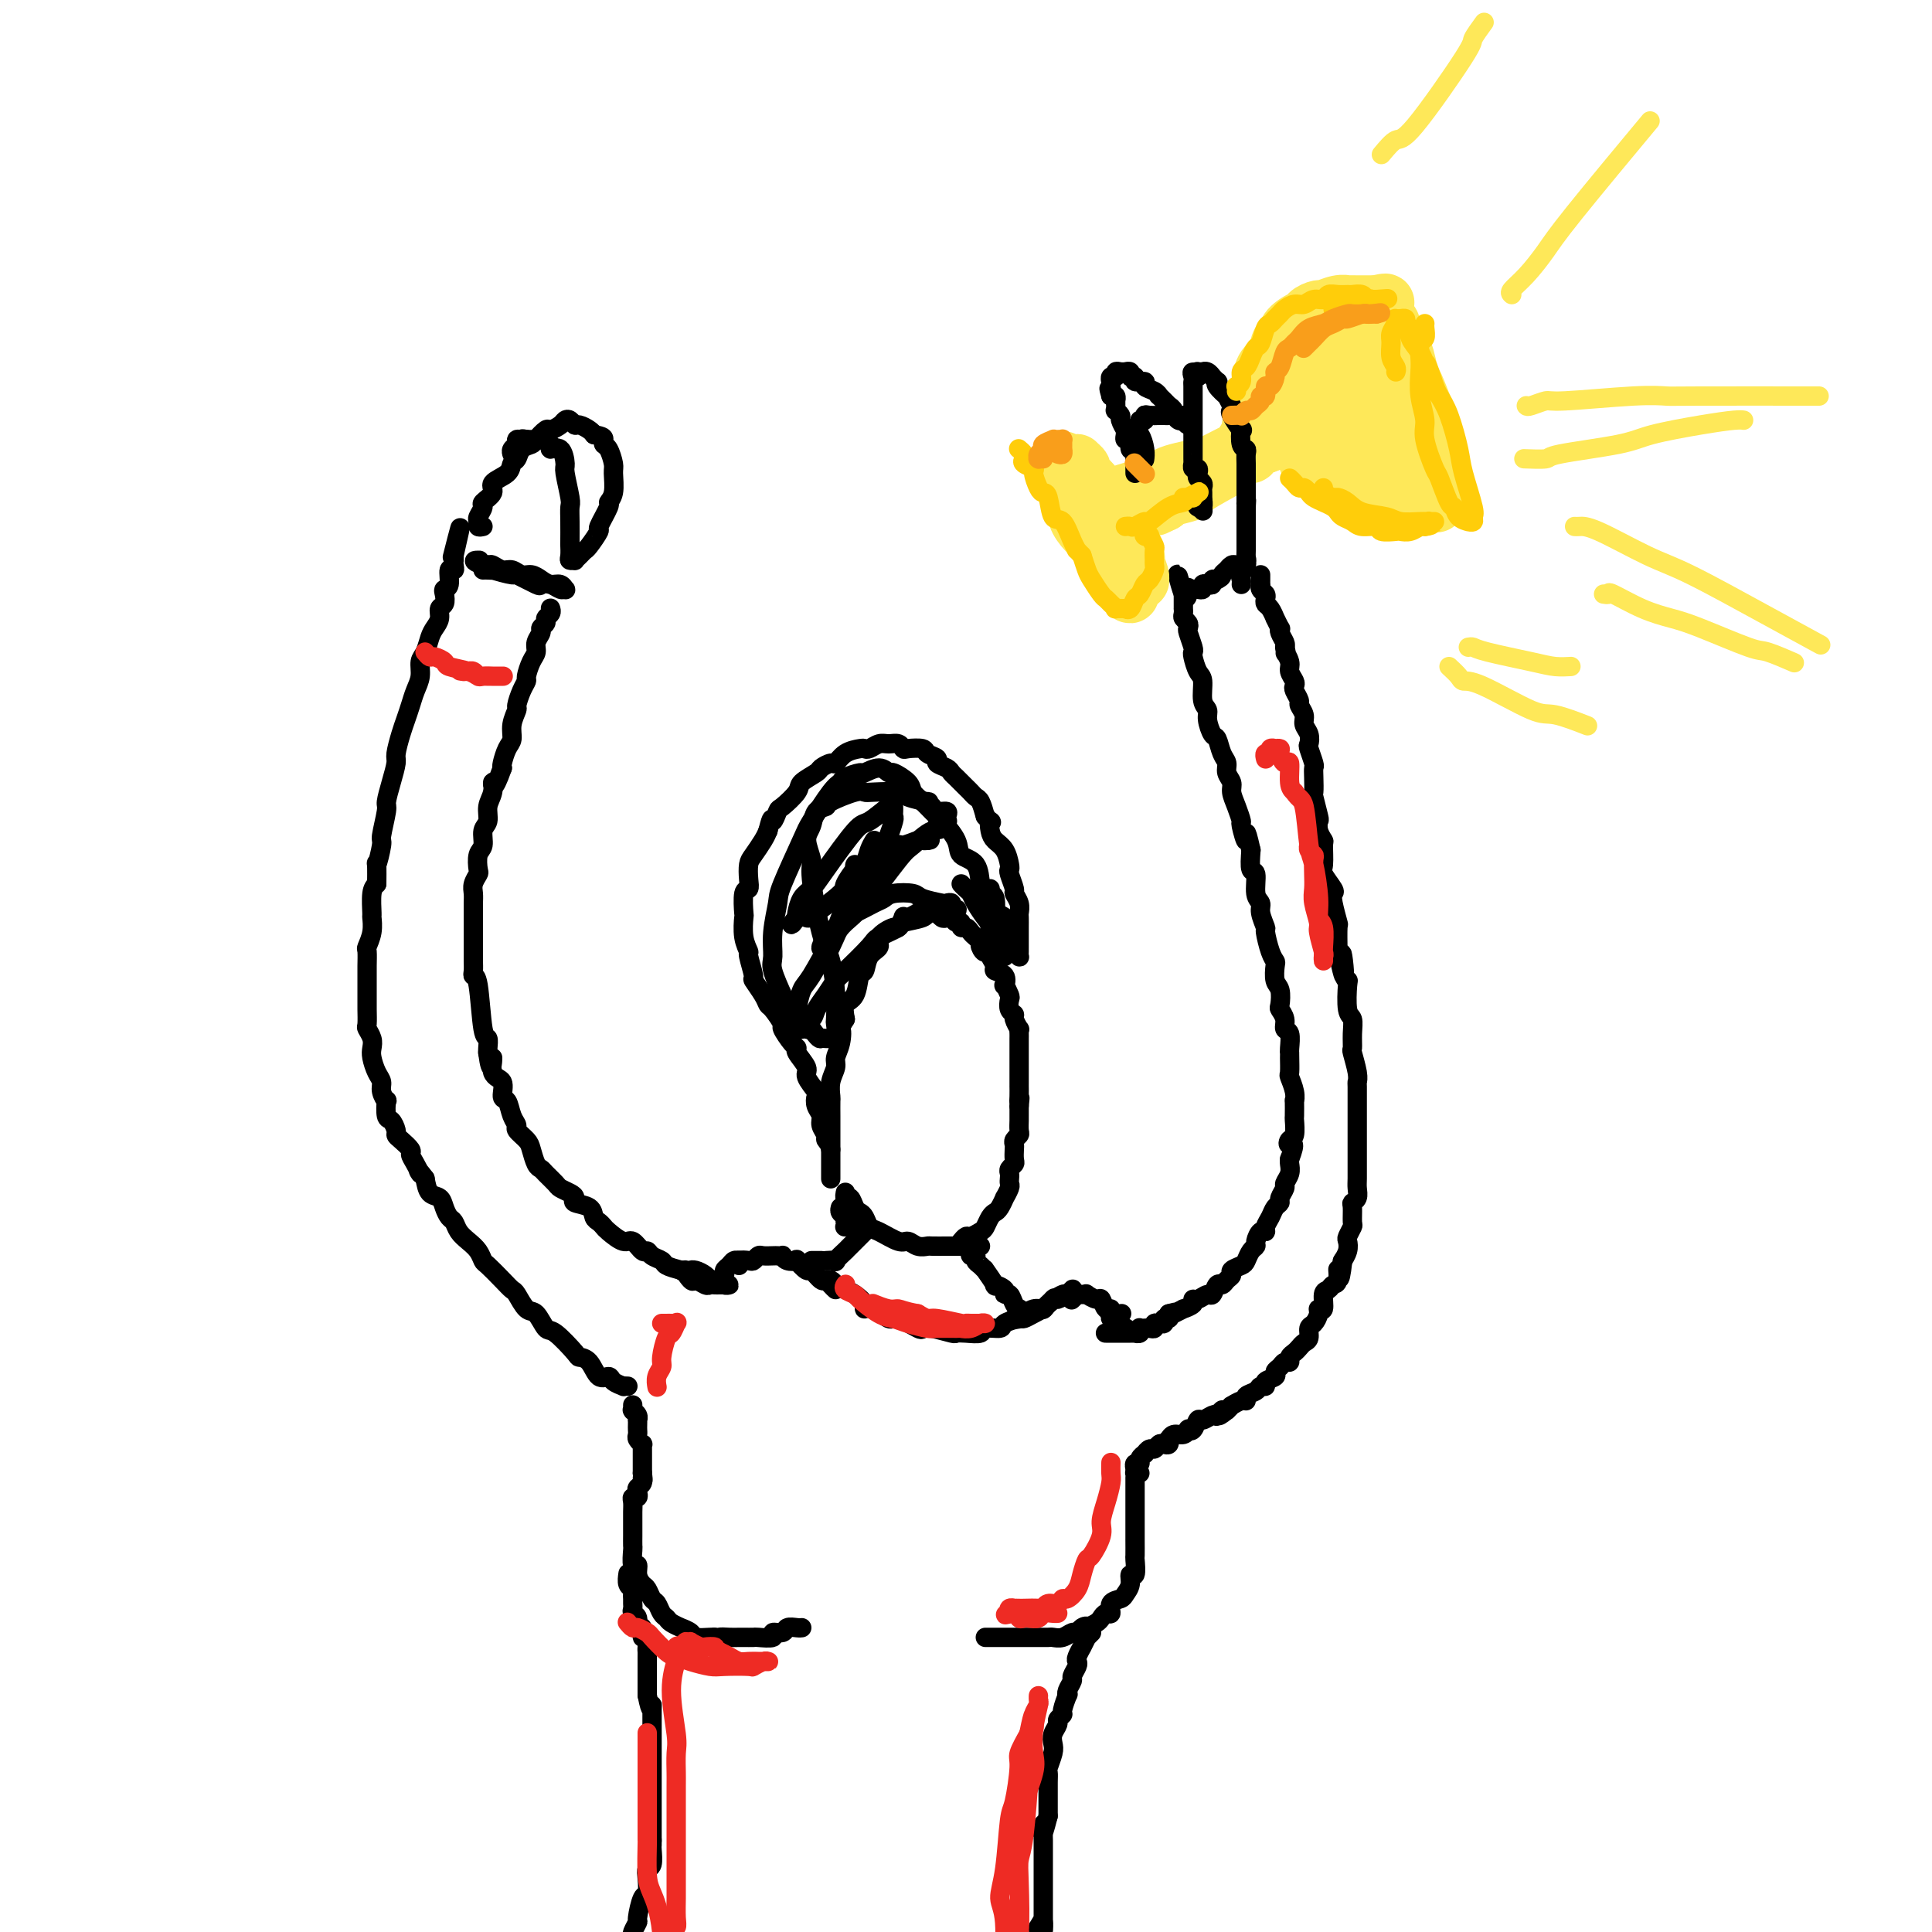 <svg viewBox='0 0 400 400' version='1.1' xmlns='http://www.w3.org/2000/svg' xmlns:xlink='http://www.w3.org/1999/xlink'><g fill='none' stroke='rgb(0,0,0)' stroke-width='4' stroke-linecap='round' stroke-linejoin='round'><path d='M130,287c-0.479,-0.021 -0.957,-0.041 -1,0c-0.043,0.041 0.351,0.144 0,0c-0.351,-0.144 -1.446,-0.536 -2,-1c-0.554,-0.464 -0.565,-1.000 -1,-1c-0.435,-0.000 -1.293,0.535 -2,0c-0.707,-0.535 -1.263,-2.140 -2,-3c-0.737,-0.860 -1.653,-0.973 -2,-1c-0.347,-0.027 -0.123,0.034 -1,-1c-0.877,-1.034 -2.855,-3.163 -4,-4c-1.145,-0.837 -1.458,-0.381 -2,-1c-0.542,-0.619 -1.313,-2.314 -2,-3c-0.687,-0.686 -1.291,-0.362 -2,-1c-0.709,-0.638 -1.524,-2.236 -2,-3c-0.476,-0.764 -0.613,-0.694 -1,-1c-0.387,-0.306 -1.024,-0.988 -2,-2c-0.976,-1.012 -2.293,-2.354 -3,-3c-0.707,-0.646 -0.805,-0.597 -1,-1c-0.195,-0.403 -0.486,-1.259 -1,-2c-0.514,-0.741 -1.251,-1.367 -2,-2c-0.749,-0.633 -1.509,-1.273 -2,-2c-0.491,-0.727 -0.713,-1.541 -1,-2c-0.287,-0.459 -0.641,-0.562 -1,-1c-0.359,-0.438 -0.725,-1.210 -1,-2c-0.275,-0.790 -0.459,-1.597 -1,-2c-0.541,-0.403 -1.440,-0.401 -2,-1c-0.560,-0.599 -0.780,-1.800 -1,-3'/><path d='M88,244c-2.195,-2.920 -1.183,-1.220 -1,-1c0.183,0.220 -0.463,-1.041 -1,-2c-0.537,-0.959 -0.966,-1.618 -1,-2c-0.034,-0.382 0.328,-0.488 0,-1c-0.328,-0.512 -1.345,-1.430 -2,-2c-0.655,-0.570 -0.946,-0.791 -1,-1c-0.054,-0.209 0.130,-0.404 0,-1c-0.130,-0.596 -0.575,-1.591 -1,-2c-0.425,-0.409 -0.831,-0.231 -1,-1c-0.169,-0.769 -0.101,-2.484 0,-3c0.101,-0.516 0.233,0.167 0,0c-0.233,-0.167 -0.833,-1.186 -1,-2c-0.167,-0.814 0.100,-1.425 0,-2c-0.100,-0.575 -0.566,-1.114 -1,-2c-0.434,-0.886 -0.834,-2.119 -1,-3c-0.166,-0.881 -0.097,-1.409 0,-2c0.097,-0.591 0.222,-1.245 0,-2c-0.222,-0.755 -0.792,-1.609 -1,-2c-0.208,-0.391 -0.056,-0.317 0,-1c0.056,-0.683 0.015,-2.121 0,-3c-0.015,-0.879 -0.004,-1.199 0,-2c0.004,-0.801 -0.000,-2.083 0,-3c0.000,-0.917 0.004,-1.469 0,-2c-0.004,-0.531 -0.015,-1.039 0,-2c0.015,-0.961 0.057,-2.373 0,-3c-0.057,-0.627 -0.212,-0.469 0,-1c0.212,-0.531 0.792,-1.753 1,-3c0.208,-1.247 0.046,-2.520 0,-3c-0.046,-0.480 0.026,-0.168 0,-1c-0.026,-0.832 -0.150,-2.809 0,-4c0.150,-1.191 0.575,-1.595 1,-2'/><path d='M78,183c0.089,-6.245 -0.187,-3.856 0,-4c0.187,-0.144 0.837,-2.820 1,-4c0.163,-1.180 -0.163,-0.862 0,-2c0.163,-1.138 0.813,-3.731 1,-5c0.187,-1.269 -0.091,-1.214 0,-2c0.091,-0.786 0.549,-2.412 1,-4c0.451,-1.588 0.894,-3.138 1,-4c0.106,-0.862 -0.127,-1.035 0,-2c0.127,-0.965 0.612,-2.722 1,-4c0.388,-1.278 0.677,-2.075 1,-3c0.323,-0.925 0.678,-1.976 1,-3c0.322,-1.024 0.611,-2.021 1,-3c0.389,-0.979 0.877,-1.939 1,-3c0.123,-1.061 -0.121,-2.223 0,-3c0.121,-0.777 0.606,-1.168 1,-2c0.394,-0.832 0.698,-2.106 1,-3c0.302,-0.894 0.603,-1.409 1,-2c0.397,-0.591 0.890,-1.258 1,-2c0.110,-0.742 -0.163,-1.558 0,-2c0.163,-0.442 0.761,-0.508 1,-1c0.239,-0.492 0.120,-1.409 0,-2c-0.120,-0.591 -0.243,-0.855 0,-1c0.243,-0.145 0.850,-0.173 1,-1c0.150,-0.827 -0.156,-2.455 0,-3c0.156,-0.545 0.774,-0.006 1,0c0.226,0.006 0.061,-0.520 0,-1c-0.061,-0.480 -0.016,-0.912 0,-1c0.016,-0.088 0.004,0.169 0,0c-0.004,-0.169 -0.001,-0.762 0,-1c0.001,-0.238 0.001,-0.119 0,0'/><path d='M94,115c2.476,-10.750 0.667,-3.625 0,-1c-0.667,2.625 -0.190,0.750 0,0c0.190,-0.750 0.095,-0.375 0,0'/><path d='M100,118c0.277,-0.009 0.554,-0.019 1,0c0.446,0.019 1.062,0.065 1,0c-0.062,-0.065 -0.803,-0.241 0,0c0.803,0.241 3.149,0.901 4,1c0.851,0.099 0.206,-0.362 1,0c0.794,0.362 3.025,1.547 4,2c0.975,0.453 0.693,0.175 1,0c0.307,-0.175 1.205,-0.247 2,0c0.795,0.247 1.489,0.813 2,1c0.511,0.187 0.839,-0.005 1,0c0.161,0.005 0.156,0.208 0,0c-0.156,-0.208 -0.465,-0.825 -1,-1c-0.535,-0.175 -1.298,0.093 -2,0c-0.702,-0.093 -1.343,-0.546 -2,-1c-0.657,-0.454 -1.332,-0.910 -2,-1c-0.668,-0.090 -1.331,0.186 -2,0c-0.669,-0.186 -1.345,-0.834 -2,-1c-0.655,-0.166 -1.289,0.151 -2,0c-0.711,-0.151 -1.499,-0.772 -2,-1c-0.501,-0.228 -0.715,-0.065 -1,0c-0.285,0.065 -0.643,0.033 -1,0'/><path d='M100,117c-2.857,-1.000 -1.500,-1.000 -1,-1c0.500,0.000 0.143,0.000 0,0c-0.143,0.000 -0.071,0.000 0,0'/><path d='M114,126c0.009,0.024 0.018,0.048 0,0c-0.018,-0.048 -0.061,-0.167 0,0c0.061,0.167 0.228,0.621 0,1c-0.228,0.379 -0.850,0.682 -1,1c-0.150,0.318 0.171,0.652 0,1c-0.171,0.348 -0.833,0.711 -1,1c-0.167,0.289 0.162,0.505 0,1c-0.162,0.495 -0.813,1.270 -1,2c-0.187,0.730 0.091,1.416 0,2c-0.091,0.584 -0.550,1.068 -1,2c-0.450,0.932 -0.890,2.314 -1,3c-0.110,0.686 0.110,0.676 0,1c-0.110,0.324 -0.551,0.983 -1,2c-0.449,1.017 -0.908,2.393 -1,3c-0.092,0.607 0.182,0.446 0,1c-0.182,0.554 -0.819,1.822 -1,3c-0.181,1.178 0.096,2.264 0,3c-0.096,0.736 -0.564,1.121 -1,2c-0.436,0.879 -0.839,2.251 -1,3c-0.161,0.749 -0.081,0.874 0,1'/><path d='M104,159c-2.018,5.700 -2.061,3.452 -2,3c0.061,-0.452 0.228,0.894 0,2c-0.228,1.106 -0.849,1.972 -1,3c-0.151,1.028 0.170,2.220 0,3c-0.170,0.780 -0.829,1.150 -1,2c-0.171,0.850 0.147,2.181 0,3c-0.147,0.819 -0.757,1.125 -1,2c-0.243,0.875 -0.118,2.317 0,3c0.118,0.683 0.228,0.606 0,1c-0.228,0.394 -0.793,1.257 -1,2c-0.207,0.743 -0.055,1.364 0,2c0.055,0.636 0.015,1.285 0,2c-0.015,0.715 -0.004,1.494 0,2c0.004,0.506 0.001,0.737 0,1c-0.001,0.263 -0.000,0.557 0,1c0.000,0.443 0.000,1.035 0,2c-0.000,0.965 0.000,2.304 0,3c-0.000,0.696 -0.001,0.751 0,1c0.001,0.249 0.003,0.693 0,1c-0.003,0.307 -0.012,0.479 0,1c0.012,0.521 0.046,1.392 0,2c-0.046,0.608 -0.170,0.954 0,1c0.170,0.046 0.634,-0.209 1,2c0.366,2.209 0.634,6.881 1,9c0.366,2.119 0.829,1.686 1,2c0.171,0.314 0.049,1.375 0,2c-0.049,0.625 -0.024,0.812 0,1'/><path d='M101,218c0.724,5.479 1.034,1.676 1,1c-0.034,-0.676 -0.413,1.776 0,3c0.413,1.224 1.617,1.221 2,2c0.383,0.779 -0.057,2.340 0,3c0.057,0.660 0.610,0.418 1,1c0.390,0.582 0.615,1.989 1,3c0.385,1.011 0.929,1.626 1,2c0.071,0.374 -0.332,0.506 0,1c0.332,0.494 1.397,1.350 2,2c0.603,0.650 0.743,1.095 1,2c0.257,0.905 0.631,2.270 1,3c0.369,0.730 0.732,0.826 1,1c0.268,0.174 0.440,0.428 1,1c0.560,0.572 1.506,1.463 2,2c0.494,0.537 0.535,0.720 1,1c0.465,0.280 1.353,0.656 2,1c0.647,0.344 1.052,0.655 1,1c-0.052,0.345 -0.560,0.723 0,1c0.560,0.277 2.190,0.454 3,1c0.810,0.546 0.801,1.461 1,2c0.199,0.539 0.605,0.703 1,1c0.395,0.297 0.778,0.728 1,1c0.222,0.272 0.283,0.384 1,1c0.717,0.616 2.089,1.737 3,2c0.911,0.263 1.362,-0.333 2,0c0.638,0.333 1.465,1.595 2,2c0.535,0.405 0.779,-0.046 1,0c0.221,0.046 0.420,0.590 1,1c0.580,0.410 1.541,0.687 2,1c0.459,0.313 0.417,0.661 1,1c0.583,0.339 1.792,0.670 3,1'/><path d='M141,263c4.815,3.278 1.853,0.472 1,0c-0.853,-0.472 0.401,1.390 1,2c0.599,0.610 0.541,-0.033 1,0c0.459,0.033 1.433,0.741 2,1c0.567,0.259 0.725,0.070 1,0c0.275,-0.070 0.667,-0.019 1,0c0.333,0.019 0.607,0.006 1,0c0.393,-0.006 0.906,-0.005 1,0c0.094,0.005 -0.230,0.015 0,0c0.230,-0.015 1.015,-0.056 1,0c-0.015,0.056 -0.829,0.208 -1,0c-0.171,-0.208 0.302,-0.778 0,-1c-0.302,-0.222 -1.377,-0.098 -2,0c-0.623,0.098 -0.793,0.170 -1,0c-0.207,-0.170 -0.453,-0.581 -1,-1c-0.547,-0.419 -1.397,-0.844 -2,-1c-0.603,-0.156 -0.960,-0.042 -1,0c-0.040,0.042 0.237,0.011 0,0c-0.237,-0.011 -0.987,-0.003 -1,0c-0.013,0.003 0.711,0.001 1,0c0.289,-0.001 0.145,-0.000 0,0'/><path d='M149,265c-0.120,0.089 -0.240,0.178 0,0c0.240,-0.178 0.838,-0.622 1,-1c0.162,-0.378 -0.114,-0.690 0,-1c0.114,-0.310 0.618,-0.619 1,-1c0.382,-0.381 0.641,-0.833 1,-1c0.359,-0.167 0.817,-0.048 1,0c0.183,0.048 0.092,0.024 0,0'/><path d='M153,262c-0.203,-0.415 -0.406,-0.829 0,-1c0.406,-0.171 1.422,-0.098 2,0c0.578,0.098 0.718,0.222 1,0c0.282,-0.222 0.706,-0.791 1,-1c0.294,-0.209 0.456,-0.057 1,0c0.544,0.057 1.468,0.019 2,0c0.532,-0.019 0.672,-0.019 1,0c0.328,0.019 0.842,0.055 1,0c0.158,-0.055 -0.042,-0.203 0,0c0.042,0.203 0.325,0.756 1,1c0.675,0.244 1.743,0.178 2,0c0.257,-0.178 -0.296,-0.469 0,0c0.296,0.469 1.441,1.698 2,2c0.559,0.302 0.532,-0.322 1,0c0.468,0.322 1.432,1.589 2,2c0.568,0.411 0.740,-0.034 1,0c0.260,0.034 0.609,0.548 1,1c0.391,0.452 0.826,0.844 1,1c0.174,0.156 0.087,0.078 0,0'/><path d='M171,265c-0.079,0.032 -0.159,0.064 0,0c0.159,-0.064 0.556,-0.225 1,0c0.444,0.225 0.936,0.837 1,1c0.064,0.163 -0.299,-0.124 0,0c0.299,0.124 1.262,0.658 2,1c0.738,0.342 1.252,0.492 2,1c0.748,0.508 1.731,1.374 2,2c0.269,0.626 -0.176,1.012 0,1c0.176,-0.012 0.974,-0.424 2,0c1.026,0.424 2.278,1.682 3,2c0.722,0.318 0.912,-0.303 2,0c1.088,0.303 3.075,1.531 4,2c0.925,0.469 0.788,0.178 1,0c0.212,-0.178 0.772,-0.243 2,0c1.228,0.243 3.125,0.793 4,1c0.875,0.207 0.729,0.070 1,0c0.271,-0.070 0.959,-0.074 2,0c1.041,0.074 2.433,0.226 3,0c0.567,-0.226 0.308,-0.830 1,-1c0.692,-0.170 2.334,0.096 3,0c0.666,-0.096 0.354,-0.552 1,-1c0.646,-0.448 2.248,-0.889 3,-1c0.752,-0.111 0.654,0.106 1,0c0.346,-0.106 1.137,-0.537 2,-1c0.863,-0.463 1.798,-0.959 2,-1c0.202,-0.041 -0.330,0.374 0,0c0.330,-0.374 1.523,-1.535 2,-2c0.477,-0.465 0.239,-0.232 0,0'/><path d='M218,269c3.349,-1.018 1.223,-0.062 1,0c-0.223,0.062 1.458,-0.769 2,-1c0.542,-0.231 -0.054,0.139 0,0c0.054,-0.139 0.760,-0.785 1,-1c0.240,-0.215 0.015,0.001 0,0c-0.015,-0.001 0.180,-0.221 0,0c-0.180,0.221 -0.733,0.881 -1,1c-0.267,0.119 -0.246,-0.304 -1,0c-0.754,0.304 -2.283,1.334 -3,2c-0.717,0.666 -0.622,0.967 -1,1c-0.378,0.033 -1.229,-0.201 -2,0c-0.771,0.201 -1.460,0.839 -2,1c-0.540,0.161 -0.929,-0.153 -1,0c-0.071,0.153 0.177,0.773 0,1c-0.177,0.227 -0.778,0.061 -1,0c-0.222,-0.061 -0.063,-0.017 0,0c0.063,0.017 0.032,0.009 0,0'/><path d='M222,269c-0.119,0.113 -0.238,0.227 0,0c0.238,-0.227 0.832,-0.794 1,-1c0.168,-0.206 -0.092,-0.051 0,0c0.092,0.051 0.535,-0.003 1,0c0.465,0.003 0.950,0.061 1,0c0.050,-0.061 -0.336,-0.242 0,0c0.336,0.242 1.395,0.906 2,1c0.605,0.094 0.758,-0.381 1,0c0.242,0.381 0.573,1.619 1,2c0.427,0.381 0.949,-0.094 1,0c0.051,0.094 -0.371,0.756 0,1c0.371,0.244 1.535,0.070 2,0c0.465,-0.070 0.233,-0.035 0,0'/><path d='M230,272c0.033,-0.122 0.065,-0.244 0,0c-0.065,0.244 -0.229,0.854 0,1c0.229,0.146 0.850,-0.171 1,0c0.150,0.171 -0.170,0.830 0,1c0.170,0.170 0.829,-0.150 1,0c0.171,0.150 -0.146,0.771 0,1c0.146,0.229 0.756,0.065 1,0c0.244,-0.065 0.122,-0.033 0,0'/><path d='M229,276c-0.117,0.000 -0.234,0.000 0,0c0.234,-0.000 0.818,-0.000 1,0c0.182,0.000 -0.038,0.000 0,0c0.038,-0.000 0.335,-0.000 1,0c0.665,0.000 1.699,0.000 2,0c0.301,-0.000 -0.131,-0.000 0,0c0.131,0.000 0.823,0.001 1,0c0.177,-0.001 -0.163,-0.004 0,0c0.163,0.004 0.827,0.015 1,0c0.173,-0.015 -0.146,-0.057 0,0c0.146,0.057 0.756,0.211 1,0c0.244,-0.211 0.121,-0.789 0,-1c-0.121,-0.211 -0.238,-0.056 0,0c0.238,0.056 0.833,0.011 1,0c0.167,-0.011 -0.095,0.011 0,0c0.095,-0.011 0.546,-0.056 1,0c0.454,0.056 0.910,0.212 1,0c0.090,-0.212 -0.187,-0.793 0,-1c0.187,-0.207 0.838,-0.041 1,0c0.162,0.041 -0.167,-0.044 0,0c0.167,0.044 0.828,0.218 1,0c0.172,-0.218 -0.146,-0.828 0,-1c0.146,-0.172 0.756,0.094 1,0c0.244,-0.094 0.122,-0.547 0,-1'/><path d='M242,272c2.273,-0.636 1.454,-0.226 1,0c-0.454,0.226 -0.543,0.267 0,0c0.543,-0.267 1.717,-0.841 2,-1c0.283,-0.159 -0.324,0.097 0,0c0.324,-0.097 1.578,-0.546 2,-1c0.422,-0.454 0.011,-0.914 0,-1c-0.011,-0.086 0.378,0.202 1,0c0.622,-0.202 1.476,-0.894 2,-1c0.524,-0.106 0.719,0.375 1,0c0.281,-0.375 0.648,-1.606 1,-2c0.352,-0.394 0.690,0.049 1,0c0.310,-0.049 0.594,-0.589 1,-1c0.406,-0.411 0.935,-0.691 1,-1c0.065,-0.309 -0.332,-0.646 0,-1c0.332,-0.354 1.395,-0.723 2,-1c0.605,-0.277 0.753,-0.460 1,-1c0.247,-0.540 0.592,-1.436 1,-2c0.408,-0.564 0.879,-0.794 1,-1c0.121,-0.206 -0.108,-0.387 0,-1c0.108,-0.613 0.553,-1.660 1,-2c0.447,-0.340 0.894,0.025 1,0c0.106,-0.025 -0.130,-0.439 0,-1c0.130,-0.561 0.627,-1.267 1,-2c0.373,-0.733 0.621,-1.491 1,-2c0.379,-0.509 0.890,-0.769 1,-1c0.110,-0.231 -0.181,-0.433 0,-1c0.181,-0.567 0.833,-1.500 1,-2c0.167,-0.500 -0.151,-0.567 0,-1c0.151,-0.433 0.771,-1.232 1,-2c0.229,-0.768 0.065,-1.505 0,-2c-0.065,-0.495 -0.033,-0.747 0,-1'/><path d='M267,240c1.563,-4.026 0.471,-3.090 0,-3c-0.471,0.090 -0.322,-0.667 0,-1c0.322,-0.333 0.818,-0.242 1,-1c0.182,-0.758 0.050,-2.365 0,-3c-0.050,-0.635 -0.017,-0.297 0,-1c0.017,-0.703 0.019,-2.449 0,-3c-0.019,-0.551 -0.058,0.091 0,0c0.058,-0.091 0.212,-0.914 0,-2c-0.212,-1.086 -0.789,-2.436 -1,-3c-0.211,-0.564 -0.055,-0.344 0,-1c0.055,-0.656 0.011,-2.188 0,-3c-0.011,-0.812 0.012,-0.903 0,-1c-0.012,-0.097 -0.060,-0.201 0,-1c0.060,-0.799 0.226,-2.292 0,-3c-0.226,-0.708 -0.844,-0.631 -1,-1c-0.156,-0.369 0.151,-1.186 0,-2c-0.151,-0.814 -0.759,-1.626 -1,-2c-0.241,-0.374 -0.117,-0.309 0,-1c0.117,-0.691 0.225,-2.136 0,-3c-0.225,-0.864 -0.782,-1.146 -1,-2c-0.218,-0.854 -0.096,-2.279 0,-3c0.096,-0.721 0.165,-0.739 0,-1c-0.165,-0.261 -0.565,-0.766 -1,-2c-0.435,-1.234 -0.905,-3.196 -1,-4c-0.095,-0.804 0.186,-0.451 0,-1c-0.186,-0.549 -0.838,-2.001 -1,-3c-0.162,-0.999 0.167,-1.547 0,-2c-0.167,-0.453 -0.828,-0.812 -1,-2c-0.172,-1.188 0.146,-3.204 0,-4c-0.146,-0.796 -0.756,-0.370 -1,-1c-0.244,-0.630 -0.122,-2.315 0,-4'/><path d='M259,176c-1.400,-6.156 -0.901,-2.545 -1,-2c-0.099,0.545 -0.796,-1.975 -1,-3c-0.204,-1.025 0.085,-0.554 0,-1c-0.085,-0.446 -0.544,-1.811 -1,-3c-0.456,-1.189 -0.910,-2.204 -1,-3c-0.090,-0.796 0.183,-1.373 0,-2c-0.183,-0.627 -0.822,-1.304 -1,-2c-0.178,-0.696 0.106,-1.411 0,-2c-0.106,-0.589 -0.602,-1.050 -1,-2c-0.398,-0.950 -0.699,-2.388 -1,-3c-0.301,-0.612 -0.602,-0.398 -1,-1c-0.398,-0.602 -0.894,-2.019 -1,-3c-0.106,-0.981 0.178,-1.527 0,-2c-0.178,-0.473 -0.819,-0.873 -1,-2c-0.181,-1.127 0.096,-2.983 0,-4c-0.096,-1.017 -0.565,-1.197 -1,-2c-0.435,-0.803 -0.835,-2.228 -1,-3c-0.165,-0.772 -0.096,-0.889 0,-1c0.096,-0.111 0.218,-0.215 0,-1c-0.218,-0.785 -0.776,-2.252 -1,-3c-0.224,-0.748 -0.112,-0.779 0,-1c0.112,-0.221 0.226,-0.633 0,-1c-0.226,-0.367 -0.793,-0.690 -1,-1c-0.207,-0.310 -0.056,-0.609 0,-1c0.056,-0.391 0.015,-0.875 0,-1c-0.015,-0.125 -0.004,0.107 0,0c0.004,-0.107 0.001,-0.555 0,-1c-0.001,-0.445 -0.000,-0.889 0,-1c0.000,-0.111 0.000,0.111 0,0c-0.000,-0.111 -0.000,-0.556 0,-1'/><path d='M245,123c-2.231,-8.138 -0.809,-1.984 0,0c0.809,1.984 1.004,-0.201 1,-1c-0.004,-0.799 -0.207,-0.213 0,0c0.207,0.213 0.825,0.053 1,0c0.175,-0.053 -0.094,-0.001 0,0c0.094,0.001 0.551,-0.051 1,0c0.449,0.051 0.890,0.206 1,0c0.110,-0.206 -0.110,-0.773 0,-1c0.110,-0.227 0.552,-0.113 1,0c0.448,0.113 0.904,0.226 1,0c0.096,-0.226 -0.166,-0.792 0,-1c0.166,-0.208 0.762,-0.060 1,0c0.238,0.060 0.119,0.030 0,0'/><path d='M252,120c1.250,-0.631 0.874,-0.709 1,-1c0.126,-0.291 0.754,-0.796 1,-1c0.246,-0.204 0.108,-0.107 0,0c-0.108,0.107 -0.188,0.226 0,0c0.188,-0.226 0.643,-0.796 1,-1c0.357,-0.204 0.618,-0.042 1,0c0.382,0.042 0.887,-0.038 1,0c0.113,0.038 -0.166,0.192 0,0c0.166,-0.192 0.776,-0.732 1,-1c0.224,-0.268 0.060,-0.264 0,0c-0.060,0.264 -0.017,0.790 0,1c0.017,0.210 0.009,0.105 0,0'/><path d='M261,119c-0.001,0.455 -0.001,0.909 0,1c0.001,0.091 0.004,-0.183 0,0c-0.004,0.183 -0.015,0.822 0,1c0.015,0.178 0.056,-0.107 0,0c-0.056,0.107 -0.208,0.605 0,1c0.208,0.395 0.778,0.688 1,1c0.222,0.312 0.097,0.642 0,1c-0.097,0.358 -0.166,0.745 0,1c0.166,0.255 0.567,0.379 1,1c0.433,0.621 0.900,1.737 1,2c0.100,0.263 -0.166,-0.329 0,0c0.166,0.329 0.763,1.580 1,2c0.237,0.420 0.115,0.009 0,0c-0.115,-0.009 -0.223,0.382 0,1c0.223,0.618 0.778,1.462 1,2c0.222,0.538 0.111,0.769 0,1'/><path d='M266,134c0.709,2.450 -0.020,1.077 0,1c0.020,-0.077 0.789,1.144 1,2c0.211,0.856 -0.136,1.347 0,2c0.136,0.653 0.753,1.470 1,2c0.247,0.530 0.123,0.775 0,1c-0.123,0.225 -0.244,0.430 0,1c0.244,0.570 0.854,1.503 1,2c0.146,0.497 -0.171,0.557 0,1c0.171,0.443 0.829,1.268 1,2c0.171,0.732 -0.147,1.370 0,2c0.147,0.630 0.757,1.254 1,2c0.243,0.746 0.118,1.616 0,2c-0.118,0.384 -0.227,0.282 0,1c0.227,0.718 0.792,2.255 1,3c0.208,0.745 0.059,0.697 0,1c-0.059,0.303 -0.030,0.955 0,2c0.030,1.045 0.060,2.482 0,3c-0.060,0.518 -0.208,0.118 0,1c0.208,0.882 0.774,3.045 1,4c0.226,0.955 0.114,0.700 0,1c-0.114,0.300 -0.229,1.153 0,2c0.229,0.847 0.801,1.688 1,2c0.199,0.312 0.025,0.097 0,1c-0.025,0.903 0.097,2.925 0,4c-0.097,1.075 -0.415,1.203 0,2c0.415,0.797 1.561,2.262 2,3c0.439,0.738 0.170,0.747 0,1c-0.170,0.253 -0.241,0.748 0,2c0.241,1.252 0.796,3.260 1,4c0.204,0.740 0.058,0.211 0,1c-0.058,0.789 -0.029,2.894 0,5'/><path d='M277,197c1.944,9.824 1.305,2.884 1,1c-0.305,-1.884 -0.274,1.286 0,3c0.274,1.714 0.791,1.970 1,2c0.209,0.030 0.109,-0.167 0,1c-0.109,1.167 -0.226,3.696 0,5c0.226,1.304 0.796,1.382 1,2c0.204,0.618 0.040,1.777 0,3c-0.040,1.223 0.042,2.509 0,3c-0.042,0.491 -0.207,0.185 0,1c0.207,0.815 0.788,2.750 1,4c0.212,1.250 0.057,1.814 0,2c-0.057,0.186 -0.015,-0.005 0,1c0.015,1.005 0.004,3.207 0,4c-0.004,0.793 -0.001,0.177 0,1c0.001,0.823 0.000,3.083 0,4c-0.000,0.917 -0.000,0.490 0,1c0.000,0.510 -0.000,1.957 0,3c0.000,1.043 0.001,1.684 0,2c-0.001,0.316 -0.004,0.309 0,1c0.004,0.691 0.015,2.081 0,3c-0.015,0.919 -0.057,1.367 0,2c0.057,0.633 0.212,1.450 0,2c-0.212,0.550 -0.793,0.834 -1,1c-0.207,0.166 -0.042,0.215 0,1c0.042,0.785 -0.040,2.307 0,3c0.040,0.693 0.203,0.557 0,1c-0.203,0.443 -0.773,1.464 -1,2c-0.227,0.536 -0.112,0.587 0,1c0.112,0.413 0.223,1.188 0,2c-0.223,0.812 -0.778,1.661 -1,2c-0.222,0.339 -0.111,0.170 0,0'/><path d='M278,261c-0.704,6.377 -0.963,2.820 -1,2c-0.037,-0.820 0.149,1.098 0,2c-0.149,0.902 -0.632,0.787 -1,1c-0.368,0.213 -0.620,0.752 -1,1c-0.380,0.248 -0.889,0.203 -1,1c-0.111,0.797 0.177,2.436 0,3c-0.177,0.564 -0.817,0.053 -1,0c-0.183,-0.053 0.092,0.353 0,1c-0.092,0.647 -0.549,1.535 -1,2c-0.451,0.465 -0.894,0.506 -1,1c-0.106,0.494 0.125,1.442 0,2c-0.125,0.558 -0.607,0.728 -1,1c-0.393,0.272 -0.697,0.646 -1,1c-0.303,0.354 -0.606,0.686 -1,1c-0.394,0.314 -0.881,0.609 -1,1c-0.119,0.391 0.128,0.878 0,1c-0.128,0.122 -0.630,-0.122 -1,0c-0.370,0.122 -0.606,0.611 -1,1c-0.394,0.389 -0.946,0.678 -1,1c-0.054,0.322 0.390,0.678 0,1c-0.390,0.322 -1.615,0.611 -2,1c-0.385,0.389 0.069,0.879 0,1c-0.069,0.121 -0.661,-0.126 -1,0c-0.339,0.126 -0.424,0.626 -1,1c-0.576,0.374 -1.642,0.621 -2,1c-0.358,0.379 -0.008,0.889 0,1c0.008,0.111 -0.328,-0.176 -1,0c-0.672,0.176 -1.681,0.817 -2,1c-0.319,0.183 0.052,-0.090 0,0c-0.052,0.090 -0.526,0.545 -1,1'/><path d='M254,292c-2.793,2.261 -1.277,0.414 -1,0c0.277,-0.414 -0.685,0.605 -1,1c-0.315,0.395 0.018,0.166 0,0c-0.018,-0.166 -0.387,-0.268 -1,0c-0.613,0.268 -1.470,0.908 -2,1c-0.530,0.092 -0.732,-0.364 -1,0c-0.268,0.364 -0.600,1.546 -1,2c-0.400,0.454 -0.867,0.178 -1,0c-0.133,-0.178 0.069,-0.259 0,0c-0.069,0.259 -0.410,0.858 -1,1c-0.590,0.142 -1.429,-0.172 -2,0c-0.571,0.172 -0.874,0.830 -1,1c-0.126,0.170 -0.075,-0.146 0,0c0.075,0.146 0.175,0.756 0,1c-0.175,0.244 -0.625,0.122 -1,0c-0.375,-0.122 -0.674,-0.244 -1,0c-0.326,0.244 -0.680,0.853 -1,1c-0.320,0.147 -0.607,-0.167 -1,0c-0.393,0.167 -0.894,0.814 -1,1c-0.106,0.186 0.182,-0.090 0,0c-0.182,0.090 -0.833,0.546 -1,1c-0.167,0.454 0.151,0.905 0,1c-0.151,0.095 -0.771,-0.167 -1,0c-0.229,0.167 -0.065,0.762 0,1c0.065,0.238 0.033,0.119 0,0'/><path d='M131,291c0.002,-0.112 0.004,-0.223 0,0c-0.004,0.223 -0.015,0.782 0,1c0.015,0.218 0.057,0.096 0,0c-0.057,-0.096 -0.211,-0.166 0,0c0.211,0.166 0.789,0.569 1,1c0.211,0.431 0.057,0.889 0,1c-0.057,0.111 -0.016,-0.125 0,0c0.016,0.125 0.008,0.612 0,1c-0.008,0.388 -0.016,0.678 0,1c0.016,0.322 0.057,0.678 0,1c-0.057,0.322 -0.211,0.611 0,1c0.211,0.389 0.789,0.878 1,1c0.211,0.122 0.057,-0.122 0,0c-0.057,0.122 -0.015,0.611 0,1c0.015,0.389 0.004,0.678 0,1c-0.004,0.322 -0.001,0.679 0,1c0.001,0.321 0.000,0.608 0,1c-0.000,0.392 -0.000,0.889 0,1c0.000,0.111 0.000,-0.162 0,0c-0.000,0.162 -0.000,0.761 0,1c0.000,0.239 0.000,0.120 0,0'/><path d='M133,305c0.293,2.345 0.027,1.207 0,1c-0.027,-0.207 0.185,0.518 0,1c-0.185,0.482 -0.768,0.720 -1,1c-0.232,0.280 -0.115,0.603 0,1c0.115,0.397 0.227,0.870 0,1c-0.227,0.130 -0.793,-0.081 -1,0c-0.207,0.081 -0.056,0.456 0,1c0.056,0.544 0.015,1.258 0,2c-0.015,0.742 -0.004,1.513 0,2c0.004,0.487 0.001,0.692 0,1c-0.001,0.308 -0.001,0.721 0,1c0.001,0.279 0.004,0.423 0,1c-0.004,0.577 -0.016,1.586 0,2c0.016,0.414 0.060,0.233 0,1c-0.060,0.767 -0.223,2.480 0,3c0.223,0.520 0.833,-0.155 1,0c0.167,0.155 -0.110,1.140 0,2c0.110,0.860 0.607,1.596 1,2c0.393,0.404 0.683,0.475 1,1c0.317,0.525 0.661,1.502 1,2c0.339,0.498 0.673,0.516 1,1c0.327,0.484 0.646,1.435 1,2c0.354,0.565 0.743,0.742 1,1c0.257,0.258 0.381,0.595 1,1c0.619,0.405 1.731,0.879 2,1c0.269,0.121 -0.306,-0.111 0,0c0.306,0.111 1.495,0.566 2,1c0.505,0.434 0.328,0.848 1,1c0.672,0.152 2.192,0.044 3,0c0.808,-0.044 0.904,-0.022 1,0'/><path d='M148,339c1.528,0.464 0.848,0.124 1,0c0.152,-0.124 1.138,-0.034 2,0c0.862,0.034 1.602,0.010 2,0c0.398,-0.010 0.455,-0.007 1,0c0.545,0.007 1.579,0.017 2,0c0.421,-0.017 0.230,-0.061 1,0c0.770,0.061 2.500,0.227 3,0c0.500,-0.227 -0.230,-0.845 0,-1c0.230,-0.155 1.421,0.155 2,0c0.579,-0.155 0.547,-0.773 1,-1c0.453,-0.227 1.391,-0.061 2,0c0.609,0.061 0.888,0.017 1,0c0.112,-0.017 0.056,-0.009 0,0'/><path d='M236,305c-0.423,0.032 -0.845,0.064 -1,0c-0.155,-0.064 -0.041,-0.226 0,0c0.041,0.226 0.011,0.838 0,1c-0.011,0.162 -0.003,-0.125 0,0c0.003,0.125 0.001,0.662 0,1c-0.001,0.338 -0.000,0.476 0,1c0.000,0.524 0.000,1.434 0,2c-0.000,0.566 -0.000,0.789 0,1c0.000,0.211 0.000,0.411 0,1c-0.000,0.589 -0.000,1.566 0,2c0.000,0.434 0.000,0.324 0,1c-0.000,0.676 -0.000,2.140 0,3c0.000,0.860 0.001,1.118 0,1c-0.001,-0.118 -0.004,-0.611 0,0c0.004,0.611 0.016,2.327 0,3c-0.016,0.673 -0.060,0.302 0,1c0.060,0.698 0.225,2.463 0,3c-0.225,0.537 -0.838,-0.156 -1,0c-0.162,0.156 0.129,1.160 0,2c-0.129,0.840 -0.679,1.517 -1,2c-0.321,0.483 -0.415,0.773 -1,1c-0.585,0.227 -1.662,0.389 -2,1c-0.338,0.611 0.061,1.669 0,2c-0.061,0.331 -0.583,-0.066 -1,0c-0.417,0.066 -0.728,0.595 -1,1c-0.272,0.405 -0.506,0.687 -1,1c-0.494,0.313 -1.247,0.656 -2,1'/><path d='M225,337c-1.500,1.719 -0.250,0.517 0,0c0.250,-0.517 -0.500,-0.349 -1,0c-0.500,0.349 -0.749,0.878 -1,1c-0.251,0.122 -0.505,-0.163 -1,0c-0.495,0.163 -1.231,0.776 -2,1c-0.769,0.224 -1.572,0.060 -2,0c-0.428,-0.060 -0.482,-0.016 -1,0c-0.518,0.016 -1.501,0.004 -2,0c-0.499,-0.004 -0.515,-0.001 -1,0c-0.485,0.001 -1.438,0.000 -2,0c-0.562,-0.000 -0.731,-0.000 -1,0c-0.269,0.000 -0.636,0.000 -1,0c-0.364,-0.000 -0.723,-0.000 -1,0c-0.277,0.000 -0.470,0.000 -1,0c-0.530,-0.000 -1.396,-0.000 -2,0c-0.604,0.000 -0.945,0.000 -1,0c-0.055,-0.000 0.178,-0.000 0,0c-0.178,0.000 -0.765,0.000 -1,0c-0.235,-0.000 -0.117,-0.000 0,0'/><path d='M130,326c0.030,-0.203 0.061,-0.405 0,0c-0.061,0.405 -0.212,1.418 0,2c0.212,0.582 0.789,0.733 1,1c0.211,0.267 0.055,0.649 0,1c-0.055,0.351 -0.011,0.670 0,1c0.011,0.330 -0.012,0.671 0,1c0.012,0.329 0.060,0.646 0,1c-0.060,0.354 -0.227,0.744 0,1c0.227,0.256 0.849,0.378 1,1c0.151,0.622 -0.170,1.743 0,2c0.170,0.257 0.830,-0.349 1,0c0.170,0.349 -0.151,1.651 0,2c0.151,0.349 0.772,-0.257 1,0c0.228,0.257 0.061,1.378 0,2c-0.061,0.622 -0.016,0.744 0,1c0.016,0.256 0.004,0.646 0,1c-0.004,0.354 -0.001,0.672 0,1c0.001,0.328 0.000,0.665 0,1c-0.000,0.335 -0.000,0.667 0,1c0.000,0.333 0.000,0.667 0,1c-0.000,0.333 -0.000,0.667 0,1c0.000,0.333 0.000,0.667 0,1c-0.000,0.333 -0.000,0.667 0,1c0.000,0.333 0.000,0.667 0,1'/><path d='M134,351c0.845,4.288 0.959,2.509 1,2c0.041,-0.509 0.011,0.253 0,1c-0.011,0.747 -0.003,1.481 0,2c0.003,0.519 0.001,0.825 0,1c-0.001,0.175 -0.000,0.221 0,1c0.000,0.779 0.000,2.292 0,3c-0.000,0.708 -0.000,0.611 0,1c0.000,0.389 0.000,1.263 0,2c-0.000,0.737 -0.000,1.338 0,2c0.000,0.662 0.000,1.386 0,2c-0.000,0.614 -0.000,1.119 0,2c0.000,0.881 0.000,2.139 0,3c-0.000,0.861 -0.000,1.326 0,2c0.000,0.674 0.000,1.557 0,2c-0.000,0.443 -0.000,0.445 0,1c0.000,0.555 0.000,1.664 0,2c-0.000,0.336 -0.000,-0.102 0,0c0.000,0.102 0.000,0.743 0,1c-0.000,0.257 -0.000,0.128 0,0'/><path d='M226,338c-0.414,0.405 -0.828,0.811 -1,1c-0.172,0.189 -0.102,0.163 0,0c0.102,-0.163 0.237,-0.461 0,0c-0.237,0.461 -0.847,1.680 -1,2c-0.153,0.320 0.151,-0.261 0,0c-0.151,0.261 -0.757,1.364 -1,2c-0.243,0.636 -0.121,0.804 0,1c0.121,0.196 0.242,0.421 0,1c-0.242,0.579 -0.848,1.511 -1,2c-0.152,0.489 0.151,0.534 0,1c-0.151,0.466 -0.757,1.354 -1,2c-0.243,0.646 -0.122,1.052 0,1c0.122,-0.052 0.244,-0.562 0,0c-0.244,0.562 -0.854,2.195 -1,3c-0.146,0.805 0.171,0.782 0,1c-0.171,0.218 -0.829,0.676 -1,1c-0.171,0.324 0.147,0.514 0,1c-0.147,0.486 -0.757,1.267 -1,2c-0.243,0.733 -0.118,1.417 0,2c0.118,0.583 0.228,1.066 0,2c-0.228,0.934 -0.793,2.319 -1,3c-0.207,0.681 -0.055,0.658 0,1c0.055,0.342 0.015,1.051 0,2c-0.015,0.949 -0.004,2.140 0,3c0.004,0.860 0.001,1.389 0,2c-0.001,0.611 -0.001,1.306 0,2'/><path d='M217,376c-1.619,6.300 -1.166,3.051 -1,2c0.166,-1.051 0.044,0.096 0,1c-0.044,0.904 -0.012,1.564 0,2c0.012,0.436 0.003,0.646 0,1c-0.003,0.354 -0.001,0.851 0,1c0.001,0.149 0.000,-0.048 0,0c-0.000,0.048 -0.000,0.343 0,1c0.000,0.657 0.000,1.678 0,2c-0.000,0.322 -0.000,-0.053 0,0c0.000,0.053 0.000,0.535 0,1c-0.000,0.465 -0.000,0.912 0,1c0.000,0.088 0.000,-0.184 0,0c-0.000,0.184 -0.000,0.822 0,1c0.000,0.178 0.000,-0.106 0,0c-0.000,0.106 -0.000,0.602 0,1c0.000,0.398 0.000,0.698 0,1c-0.000,0.302 -0.000,0.607 0,1c0.000,0.393 0.000,0.874 0,1c-0.000,0.126 -0.000,-0.102 0,0c0.000,0.102 0.000,0.534 0,1c-0.000,0.466 -0.000,0.965 0,1c0.000,0.035 0.000,-0.393 0,0c-0.000,0.393 -0.000,1.606 0,2c0.000,0.394 0.000,-0.030 0,0c0.000,0.030 0.000,0.515 0,1'/><path d='M216,398c-0.094,3.338 0.171,0.685 0,0c-0.171,-0.685 -0.778,0.600 -1,1c-0.222,0.400 -0.060,-0.085 0,0c0.060,0.085 0.017,0.738 0,1c-0.017,0.262 -0.009,0.131 0,0'/><path d='M135,381c-0.002,-0.106 -0.004,-0.212 0,0c0.004,0.212 0.015,0.741 0,1c-0.015,0.259 -0.056,0.249 0,1c0.056,0.751 0.208,2.264 0,3c-0.208,0.736 -0.778,0.695 -1,1c-0.222,0.305 -0.097,0.956 0,2c0.097,1.044 0.166,2.483 0,3c-0.166,0.517 -0.566,0.113 -1,1c-0.434,0.887 -0.901,3.063 -1,4c-0.099,0.937 0.170,0.633 0,1c-0.170,0.367 -0.777,1.405 -1,2c-0.223,0.595 -0.060,0.747 0,1c0.060,0.253 0.016,0.607 0,1c-0.016,0.393 -0.005,0.827 0,1c0.005,0.173 0.002,0.087 0,0'/><path d='M168,261c0.444,0.000 0.887,0.000 1,0c0.113,-0.000 -0.105,-0.001 0,0c0.105,0.001 0.534,0.002 1,0c0.466,-0.002 0.970,-0.008 1,0c0.030,0.008 -0.413,0.031 0,0c0.413,-0.031 1.683,-0.116 2,0c0.317,0.116 -0.318,0.435 0,0c0.318,-0.435 1.591,-1.622 2,-2c0.409,-0.378 -0.044,0.053 0,0c0.044,-0.053 0.586,-0.588 1,-1c0.414,-0.412 0.699,-0.699 1,-1c0.301,-0.301 0.617,-0.617 1,-1c0.383,-0.383 0.834,-0.834 1,-1c0.166,-0.166 0.047,-0.047 0,0c-0.047,0.047 -0.024,0.024 0,0'/><path d='M211,272c-0.025,-0.436 -0.049,-0.873 0,-1c0.049,-0.127 0.173,0.054 0,0c-0.173,-0.054 -0.643,-0.345 -1,-1c-0.357,-0.655 -0.601,-1.675 -1,-2c-0.399,-0.325 -0.952,0.045 -1,0c-0.048,-0.045 0.408,-0.505 0,-1c-0.408,-0.495 -1.681,-1.025 -2,-1c-0.319,0.025 0.317,0.607 0,0c-0.317,-0.607 -1.586,-2.401 -2,-3c-0.414,-0.599 0.029,-0.002 0,0c-0.029,0.002 -0.530,-0.592 -1,-1c-0.470,-0.408 -0.911,-0.632 -1,-1c-0.089,-0.368 0.172,-0.882 0,-1c-0.172,-0.118 -0.777,0.161 -1,0c-0.223,-0.161 -0.064,-0.760 0,-1c0.064,-0.240 0.032,-0.120 0,0'/><path d='M175,254c-0.084,0.008 -0.169,0.016 0,0c0.169,-0.016 0.591,-0.056 1,0c0.409,0.056 0.804,0.208 1,0c0.196,-0.208 0.192,-0.777 0,-1c-0.192,-0.223 -0.573,-0.102 -1,0c-0.427,0.102 -0.899,0.185 -1,0c-0.101,-0.185 0.169,-0.637 0,-1c-0.169,-0.363 -0.776,-0.636 -1,-1c-0.224,-0.364 -0.064,-0.818 0,-1c0.064,-0.182 0.032,-0.091 0,0'/><path d='M175,247c0.024,-0.128 0.048,-0.255 0,0c-0.048,0.255 -0.167,0.893 0,1c0.167,0.107 0.622,-0.318 1,0c0.378,0.318 0.680,1.379 1,2c0.320,0.621 0.660,0.801 1,1c0.340,0.199 0.682,0.416 1,1c0.318,0.584 0.613,1.533 1,2c0.387,0.467 0.868,0.451 2,1c1.132,0.549 2.917,1.664 4,2c1.083,0.336 1.464,-0.106 2,0c0.536,0.106 1.227,0.760 2,1c0.773,0.240 1.628,0.064 2,0c0.372,-0.064 0.260,-0.017 1,0c0.740,0.017 2.332,0.005 3,0c0.668,-0.005 0.414,-0.001 1,0c0.586,0.001 2.013,0.000 3,0c0.987,-0.000 1.535,-0.000 2,0c0.465,0.000 0.847,0.000 1,0c0.153,-0.000 0.076,-0.000 0,0'/><path d='M199,257c-0.097,0.120 -0.195,0.240 0,0c0.195,-0.240 0.682,-0.842 1,-1c0.318,-0.158 0.466,0.126 1,0c0.534,-0.126 1.452,-0.662 2,-1c0.548,-0.338 0.725,-0.477 1,-1c0.275,-0.523 0.647,-1.431 1,-2c0.353,-0.569 0.687,-0.800 1,-1c0.313,-0.200 0.606,-0.368 1,-1c0.394,-0.632 0.890,-1.727 1,-2c0.110,-0.273 -0.166,0.278 0,0c0.166,-0.278 0.776,-1.384 1,-2c0.224,-0.616 0.064,-0.743 0,-1c-0.064,-0.257 -0.031,-0.645 0,-1c0.031,-0.355 0.061,-0.676 0,-1c-0.061,-0.324 -0.212,-0.650 0,-1c0.212,-0.350 0.788,-0.724 1,-1c0.212,-0.276 0.061,-0.456 0,-1c-0.061,-0.544 -0.030,-1.454 0,-2c0.030,-0.546 0.061,-0.727 0,-1c-0.061,-0.273 -0.212,-0.636 0,-1c0.212,-0.364 0.789,-0.727 1,-1c0.211,-0.273 0.057,-0.454 0,-1c-0.057,-0.546 -0.015,-1.456 0,-2c0.015,-0.544 0.004,-0.724 0,-1c-0.004,-0.276 -0.001,-0.650 0,-1c0.001,-0.350 0.001,-0.675 0,-1'/><path d='M211,229c0.309,-2.829 0.083,-1.402 0,-1c-0.083,0.402 -0.022,-0.221 0,-1c0.022,-0.779 0.006,-1.714 0,-2c-0.006,-0.286 -0.002,0.077 0,0c0.002,-0.077 0.000,-0.593 0,-1c-0.000,-0.407 -0.000,-0.705 0,-1c0.000,-0.295 0.000,-0.586 0,-1c-0.000,-0.414 -0.000,-0.951 0,-1c0.000,-0.049 0.000,0.389 0,0c-0.000,-0.389 -0.000,-1.606 0,-2c0.000,-0.394 0.000,0.035 0,0c-0.000,-0.035 -0.000,-0.534 0,-1c0.000,-0.466 0.000,-0.898 0,-1c-0.000,-0.102 -0.000,0.126 0,0c0.000,-0.126 0.001,-0.606 0,-1c-0.001,-0.394 -0.004,-0.701 0,-1c0.004,-0.299 0.016,-0.591 0,-1c-0.016,-0.409 -0.061,-0.934 0,-1c0.061,-0.066 0.226,0.329 0,0c-0.226,-0.329 -0.844,-1.382 -1,-2c-0.156,-0.618 0.151,-0.801 0,-1c-0.151,-0.199 -0.759,-0.416 -1,-1c-0.241,-0.584 -0.115,-1.536 0,-2c0.115,-0.464 0.219,-0.439 0,-1c-0.219,-0.561 -0.762,-1.707 -1,-2c-0.238,-0.293 -0.173,0.269 0,0c0.173,-0.269 0.452,-1.368 0,-2c-0.452,-0.632 -1.637,-0.798 -2,-1c-0.363,-0.202 0.094,-0.439 0,-1c-0.094,-0.561 -0.741,-1.446 -1,-2c-0.259,-0.554 -0.129,-0.777 0,-1'/><path d='M205,197c-1.091,-2.427 -0.817,-0.495 -1,0c-0.183,0.495 -0.822,-0.446 -1,-1c-0.178,-0.554 0.106,-0.722 0,-1c-0.106,-0.278 -0.602,-0.667 -1,-1c-0.398,-0.333 -0.698,-0.610 -1,-1c-0.302,-0.390 -0.606,-0.893 -1,-1c-0.394,-0.107 -0.879,0.181 -1,0c-0.121,-0.181 0.122,-0.832 0,-1c-0.122,-0.168 -0.610,0.147 -1,0c-0.390,-0.147 -0.681,-0.757 -1,-1c-0.319,-0.243 -0.666,-0.118 -1,0c-0.334,0.118 -0.654,0.228 -1,0c-0.346,-0.228 -0.718,-0.794 -1,-1c-0.282,-0.206 -0.474,-0.052 -1,0c-0.526,0.052 -1.385,0.000 -2,0c-0.615,-0.000 -0.987,0.050 -1,0c-0.013,-0.050 0.333,-0.202 0,0c-0.333,0.202 -1.344,0.756 -2,1c-0.656,0.244 -0.958,0.176 -1,0c-0.042,-0.176 0.176,-0.461 0,0c-0.176,0.461 -0.748,1.669 -1,2c-0.252,0.331 -0.186,-0.215 -1,0c-0.814,0.215 -2.509,1.192 -3,2c-0.491,0.808 0.220,1.445 0,2c-0.220,0.555 -1.373,1.026 -2,2c-0.627,0.974 -0.729,2.452 -1,3c-0.271,0.548 -0.712,0.168 -1,1c-0.288,0.832 -0.424,2.878 -1,4c-0.576,1.122 -1.593,1.321 -2,2c-0.407,0.679 -0.203,1.840 0,3'/><path d='M175,211c-2.100,3.562 -1.351,1.968 -1,2c0.351,0.032 0.304,1.690 0,3c-0.304,1.310 -0.866,2.271 -1,3c-0.134,0.729 0.160,1.224 0,2c-0.160,0.776 -0.775,1.832 -1,3c-0.225,1.168 -0.060,2.450 0,3c0.060,0.550 0.016,0.370 0,1c-0.016,0.630 -0.004,2.069 0,3c0.004,0.931 0.001,1.352 0,2c-0.001,0.648 -0.000,1.521 0,2c0.000,0.479 0.000,0.562 0,1c-0.000,0.438 -0.000,1.230 0,2c0.000,0.770 0.000,1.516 0,2c-0.000,0.484 -0.000,0.704 0,1c0.000,0.296 0.000,0.669 0,1c-0.000,0.331 -0.000,0.622 0,1c0.000,0.378 0.000,0.845 0,1c-0.000,0.155 -0.000,-0.000 0,0c0.000,0.000 0.000,0.155 0,0c-0.000,-0.155 -0.000,-0.622 0,-1c0.000,-0.378 0.000,-0.668 0,-1c-0.000,-0.332 -0.000,-0.705 0,-1c0.000,-0.295 0.000,-0.513 0,-1c-0.000,-0.487 -0.000,-1.244 0,-2'/><path d='M172,238c-0.244,-1.346 -0.854,-1.711 -1,-2c-0.146,-0.289 0.170,-0.501 0,-1c-0.170,-0.499 -0.828,-1.283 -1,-2c-0.172,-0.717 0.142,-1.365 0,-2c-0.142,-0.635 -0.740,-1.257 -1,-2c-0.260,-0.743 -0.182,-1.607 0,-2c0.182,-0.393 0.470,-0.315 0,-1c-0.470,-0.685 -1.697,-2.132 -2,-3c-0.303,-0.868 0.317,-1.158 0,-2c-0.317,-0.842 -1.572,-2.237 -2,-3c-0.428,-0.763 -0.030,-0.895 0,-1c0.030,-0.105 -0.307,-0.185 -1,-1c-0.693,-0.815 -1.743,-2.367 -2,-3c-0.257,-0.633 0.277,-0.349 0,-1c-0.277,-0.651 -1.365,-2.237 -2,-3c-0.635,-0.763 -0.815,-0.702 -1,-1c-0.185,-0.298 -0.374,-0.953 -1,-2c-0.626,-1.047 -1.688,-2.484 -2,-3c-0.312,-0.516 0.127,-0.111 0,-1c-0.127,-0.889 -0.818,-3.071 -1,-4c-0.182,-0.929 0.146,-0.603 0,-1c-0.146,-0.397 -0.768,-1.517 -1,-3c-0.232,-1.483 -0.076,-3.331 0,-4c0.076,-0.669 0.072,-0.161 0,-1c-0.072,-0.839 -0.214,-3.025 0,-4c0.214,-0.975 0.782,-0.740 1,-1c0.218,-0.260 0.086,-1.014 0,-2c-0.086,-0.986 -0.126,-2.202 0,-3c0.126,-0.798 0.419,-1.176 1,-2c0.581,-0.824 1.452,-2.092 2,-3c0.548,-0.908 0.774,-1.454 1,-2'/><path d='M159,172c0.943,-3.740 0.800,-2.090 1,-2c0.200,0.090 0.744,-1.380 1,-2c0.256,-0.620 0.224,-0.389 1,-1c0.776,-0.611 2.358,-2.063 3,-3c0.642,-0.937 0.342,-1.360 1,-2c0.658,-0.640 2.272,-1.499 3,-2c0.728,-0.501 0.570,-0.646 1,-1c0.430,-0.354 1.449,-0.918 2,-1c0.551,-0.082 0.633,0.319 1,0c0.367,-0.319 1.018,-1.357 2,-2c0.982,-0.643 2.293,-0.890 3,-1c0.707,-0.110 0.809,-0.083 1,0c0.191,0.083 0.471,0.222 1,0c0.529,-0.222 1.305,-0.805 2,-1c0.695,-0.195 1.307,-0.000 2,0c0.693,0.000 1.465,-0.193 2,0c0.535,0.193 0.831,0.773 1,1c0.169,0.227 0.212,0.102 1,0c0.788,-0.102 2.323,-0.182 3,0c0.677,0.182 0.496,0.626 1,1c0.504,0.374 1.693,0.678 2,1c0.307,0.322 -0.269,0.664 0,1c0.269,0.336 1.381,0.667 2,1c0.619,0.333 0.743,0.666 1,1c0.257,0.334 0.646,0.667 1,1c0.354,0.333 0.672,0.665 1,1c0.328,0.335 0.665,0.673 1,1c0.335,0.327 0.667,0.644 1,1c0.333,0.356 0.667,0.750 1,1c0.333,0.250 0.667,0.357 1,1c0.333,0.643 0.667,1.821 1,3'/><path d='M204,169c1.782,1.989 1.238,0.960 1,1c-0.238,0.040 -0.169,1.149 0,2c0.169,0.851 0.436,1.444 1,2c0.564,0.556 1.423,1.074 2,2c0.577,0.926 0.872,2.261 1,3c0.128,0.739 0.091,0.883 0,1c-0.091,0.117 -0.235,0.206 0,1c0.235,0.794 0.847,2.292 1,3c0.153,0.708 -0.155,0.627 0,1c0.155,0.373 0.774,1.199 1,2c0.226,0.801 0.061,1.577 0,2c-0.061,0.423 -0.016,0.495 0,1c0.016,0.505 0.004,1.445 0,2c-0.004,0.555 -0.001,0.726 0,1c0.001,0.274 0.000,0.651 0,1c-0.000,0.349 0.001,0.668 0,1c-0.001,0.332 -0.003,0.675 0,1c0.003,0.325 0.011,0.631 0,1c-0.011,0.369 -0.041,0.801 0,1c0.041,0.199 0.152,0.164 0,0c-0.152,-0.164 -0.566,-0.456 -1,-1c-0.434,-0.544 -0.886,-1.339 -1,-2c-0.114,-0.661 0.110,-1.189 0,-2c-0.110,-0.811 -0.555,-1.906 -1,-3'/><path d='M208,190c-0.811,-0.929 -1.339,-0.251 -2,-1c-0.661,-0.749 -1.457,-2.926 -2,-4c-0.543,-1.074 -0.835,-1.044 -1,-2c-0.165,-0.956 -0.204,-2.899 -1,-4c-0.796,-1.101 -2.348,-1.359 -3,-2c-0.652,-0.641 -0.402,-1.666 -1,-3c-0.598,-1.334 -2.042,-2.976 -3,-4c-0.958,-1.024 -1.430,-1.431 -2,-2c-0.570,-0.569 -1.237,-1.300 -2,-2c-0.763,-0.700 -1.620,-1.369 -2,-2c-0.380,-0.631 -0.281,-1.223 -1,-2c-0.719,-0.777 -2.257,-1.740 -3,-2c-0.743,-0.260 -0.693,0.182 -1,0c-0.307,-0.182 -0.971,-0.988 -2,-1c-1.029,-0.012 -2.423,0.769 -3,1c-0.577,0.231 -0.337,-0.089 -1,0c-0.663,0.089 -2.230,0.587 -3,1c-0.770,0.413 -0.742,0.741 -1,1c-0.258,0.259 -0.800,0.450 -2,2c-1.200,1.550 -3.057,4.458 -4,6c-0.943,1.542 -0.970,1.719 -2,4c-1.030,2.281 -3.062,6.667 -4,9c-0.938,2.333 -0.780,2.615 -1,4c-0.220,1.385 -0.817,3.875 -1,6c-0.183,2.125 0.048,3.885 0,5c-0.048,1.115 -0.374,1.584 0,3c0.374,1.416 1.448,3.777 2,5c0.552,1.223 0.581,1.307 1,2c0.419,0.693 1.228,1.994 2,3c0.772,1.006 1.506,1.716 2,2c0.494,0.284 0.747,0.142 1,0'/><path d='M168,213c1.647,2.309 1.766,2.081 2,2c0.234,-0.081 0.585,-0.015 1,0c0.415,0.015 0.896,-0.021 1,0c0.104,0.021 -0.168,0.098 0,0c0.168,-0.098 0.775,-0.371 1,-1c0.225,-0.629 0.069,-1.613 0,-2c-0.069,-0.387 -0.051,-0.177 0,-1c0.051,-0.823 0.134,-2.680 0,-5c-0.134,-2.320 -0.485,-5.104 -1,-7c-0.515,-1.896 -1.192,-2.905 -2,-6c-0.808,-3.095 -1.745,-8.276 -2,-11c-0.255,-2.724 0.174,-2.992 0,-4c-0.174,-1.008 -0.951,-2.755 -1,-4c-0.049,-1.245 0.631,-1.987 1,-3c0.369,-1.013 0.428,-2.296 1,-3c0.572,-0.704 1.659,-0.830 2,-1c0.341,-0.170 -0.062,-0.386 1,-1c1.062,-0.614 3.591,-1.626 5,-2c1.409,-0.374 1.699,-0.110 2,0c0.301,0.110 0.612,0.067 2,0c1.388,-0.067 3.853,-0.159 5,0c1.147,0.159 0.974,0.568 2,1c1.026,0.432 3.249,0.885 4,1c0.751,0.115 0.030,-0.110 0,0c-0.030,0.110 0.633,0.555 1,1c0.367,0.445 0.440,0.889 1,1c0.560,0.111 1.609,-0.111 2,0c0.391,0.111 0.125,0.556 0,1c-0.125,0.444 -0.111,0.889 0,1c0.111,0.111 0.317,-0.111 0,0c-0.317,0.111 -1.159,0.556 -2,1'/><path d='M194,171c1.232,1.141 0.310,0.493 -1,1c-1.310,0.507 -3.010,2.169 -4,3c-0.990,0.831 -1.270,0.832 -3,3c-1.730,2.168 -4.911,6.504 -7,9c-2.089,2.496 -3.085,3.151 -4,4c-0.915,0.849 -1.748,1.891 -3,4c-1.252,2.109 -2.924,5.286 -4,7c-1.076,1.714 -1.557,1.965 -2,3c-0.443,1.035 -0.846,2.852 -1,4c-0.154,1.148 -0.057,1.625 0,2c0.057,0.375 0.075,0.648 0,1c-0.075,0.352 -0.242,0.783 0,1c0.242,0.217 0.894,0.222 1,0c0.106,-0.222 -0.333,-0.669 0,-1c0.333,-0.331 1.437,-0.547 2,-1c0.563,-0.453 0.586,-1.144 1,-2c0.414,-0.856 1.221,-1.878 2,-3c0.779,-1.122 1.530,-2.346 2,-3c0.470,-0.654 0.658,-0.739 2,-2c1.342,-1.261 3.838,-3.700 5,-5c1.162,-1.300 0.989,-1.462 2,-2c1.011,-0.538 3.204,-1.450 4,-2c0.796,-0.550 0.193,-0.736 1,-1c0.807,-0.264 3.025,-0.607 4,-1c0.975,-0.393 0.709,-0.837 1,-1c0.291,-0.163 1.140,-0.044 2,0c0.860,0.044 1.732,0.012 2,0c0.268,-0.012 -0.066,-0.003 0,0c0.066,0.003 0.533,0.002 1,0'/><path d='M197,189c2.304,-0.940 0.565,-0.791 0,-1c-0.565,-0.209 0.045,-0.778 0,-1c-0.045,-0.222 -0.743,-0.099 -1,0c-0.257,0.099 -0.072,0.173 -1,0c-0.928,-0.173 -2.971,-0.595 -4,-1c-1.029,-0.405 -1.046,-0.795 -2,-1c-0.954,-0.205 -2.846,-0.226 -4,0c-1.154,0.226 -1.569,0.698 -2,1c-0.431,0.302 -0.876,0.434 -2,1c-1.124,0.566 -2.927,1.565 -4,2c-1.073,0.435 -1.416,0.306 -2,1c-0.584,0.694 -1.410,2.211 -2,3c-0.590,0.789 -0.943,0.851 -1,1c-0.057,0.149 0.181,0.384 0,1c-0.181,0.616 -0.781,1.612 -1,2c-0.219,0.388 -0.056,0.167 0,0c0.056,-0.167 0.004,-0.281 0,0c-0.004,0.281 0.041,0.957 1,-1c0.959,-1.957 2.832,-6.548 4,-9c1.168,-2.452 1.630,-2.766 3,-4c1.370,-1.234 3.648,-3.388 5,-5c1.352,-1.612 1.777,-2.681 2,-3c0.223,-0.319 0.242,0.111 1,0c0.758,-0.111 2.255,-0.762 3,-1c0.745,-0.238 0.739,-0.064 1,0c0.261,0.064 0.789,0.018 1,0c0.211,-0.018 0.106,-0.009 0,0'/><path d='M192,174c1.000,-0.167 0.500,-0.083 0,0'/></g>
<g fill='none' stroke='rgb(254,232,89)' stroke-width='12' stroke-linecap='round' stroke-linejoin='round'><path d='M220,98c0.035,0.337 0.070,0.675 0,1c-0.070,0.325 -0.245,0.638 0,1c0.245,0.362 0.909,0.773 1,1c0.091,0.227 -0.390,0.271 0,1c0.390,0.729 1.652,2.142 2,3c0.348,0.858 -0.219,1.160 0,2c0.219,0.840 1.223,2.218 2,3c0.777,0.782 1.326,0.969 2,2c0.674,1.031 1.472,2.905 2,4c0.528,1.095 0.787,1.409 1,2c0.213,0.591 0.378,1.458 1,2c0.622,0.542 1.699,0.760 2,1c0.301,0.240 -0.173,0.504 0,1c0.173,0.496 0.993,1.226 1,1c0.007,-0.226 -0.797,-1.407 -1,-2c-0.203,-0.593 0.197,-0.598 0,-1c-0.197,-0.402 -0.991,-1.202 -2,-3c-1.009,-1.798 -2.235,-4.593 -3,-6c-0.765,-1.407 -1.070,-1.427 -2,-3c-0.930,-1.573 -2.486,-4.700 -3,-6c-0.514,-1.300 0.016,-0.773 0,-1c-0.016,-0.227 -0.576,-1.208 -1,-2c-0.424,-0.792 -0.712,-1.396 -1,-2'/><path d='M221,97c-1.854,-3.792 -0.491,-0.770 0,0c0.491,0.770 0.108,-0.710 0,-1c-0.108,-0.290 0.057,0.609 0,1c-0.057,0.391 -0.337,0.274 0,1c0.337,0.726 1.293,2.294 2,3c0.707,0.706 1.167,0.550 2,2c0.833,1.450 2.040,4.506 3,6c0.960,1.494 1.673,1.427 2,2c0.327,0.573 0.269,1.786 1,3c0.731,1.214 2.250,2.430 3,3c0.750,0.570 0.733,0.495 1,1c0.267,0.505 0.820,1.590 1,2c0.180,0.410 -0.014,0.145 0,0c0.014,-0.145 0.236,-0.168 0,-1c-0.236,-0.832 -0.932,-2.471 -1,-3c-0.068,-0.529 0.490,0.052 0,-1c-0.490,-1.052 -2.028,-3.738 -3,-5c-0.972,-1.262 -1.379,-1.101 -2,-2c-0.621,-0.899 -1.458,-2.856 -2,-4c-0.542,-1.144 -0.790,-1.473 -1,-2c-0.210,-0.527 -0.382,-1.252 -1,-2c-0.618,-0.748 -1.682,-1.518 -2,-2c-0.318,-0.482 0.111,-0.676 0,-1c-0.111,-0.324 -0.761,-0.780 -1,-1c-0.239,-0.220 -0.068,-0.206 0,0c0.068,0.206 0.034,0.603 0,1'/><path d='M223,97c-2.047,-2.969 -0.665,1.109 0,3c0.665,1.891 0.613,1.596 1,3c0.387,1.404 1.212,4.508 2,6c0.788,1.492 1.540,1.373 2,2c0.460,0.627 0.630,2.000 1,3c0.370,1.000 0.940,1.627 1,2c0.060,0.373 -0.390,0.492 0,1c0.390,0.508 1.620,1.404 2,2c0.380,0.596 -0.090,0.891 0,1c0.090,0.109 0.740,0.031 1,0c0.260,-0.031 0.130,-0.016 0,0'/><path d='M229,103c0.470,-0.018 0.940,-0.035 1,0c0.060,0.035 -0.289,0.124 0,0c0.289,-0.124 1.217,-0.459 3,-1c1.783,-0.541 4.420,-1.287 6,-2c1.580,-0.713 2.104,-1.391 4,-2c1.896,-0.609 5.166,-1.148 8,-2c2.834,-0.852 5.233,-2.017 7,-3c1.767,-0.983 2.902,-1.784 4,-2c1.098,-0.216 2.159,0.152 3,0c0.841,-0.152 1.462,-0.826 2,-1c0.538,-0.174 0.992,0.150 1,0c0.008,-0.150 -0.431,-0.775 0,-1c0.431,-0.225 1.730,-0.049 2,0c0.270,0.049 -0.491,-0.028 -1,0c-0.509,0.028 -0.768,0.160 -1,0c-0.232,-0.160 -0.439,-0.614 -2,0c-1.561,0.614 -4.477,2.295 -6,3c-1.523,0.705 -1.651,0.434 -3,1c-1.349,0.566 -3.917,1.969 -6,3c-2.083,1.031 -3.682,1.689 -5,2c-1.318,0.311 -2.355,0.276 -4,1c-1.645,0.724 -3.899,2.207 -5,3c-1.101,0.793 -1.051,0.897 -1,1'/><path d='M236,103c-5.150,2.009 -2.024,0.533 -1,0c1.024,-0.533 -0.052,-0.121 0,0c0.052,0.121 1.234,-0.048 2,0c0.766,0.048 1.116,0.314 2,0c0.884,-0.314 2.303,-1.207 4,-2c1.697,-0.793 3.670,-1.487 5,-2c1.330,-0.513 2.015,-0.845 4,-2c1.985,-1.155 5.271,-3.131 7,-4c1.729,-0.869 1.902,-0.629 3,-1c1.098,-0.371 3.122,-1.353 4,-2c0.878,-0.647 0.611,-0.959 1,-1c0.389,-0.041 1.433,0.188 2,0c0.567,-0.188 0.658,-0.792 1,-1c0.342,-0.208 0.934,-0.018 1,0c0.066,0.018 -0.396,-0.135 -1,0c-0.604,0.135 -1.352,0.559 -2,1c-0.648,0.441 -1.198,0.899 -2,1c-0.802,0.101 -1.857,-0.156 -4,1c-2.143,1.156 -5.374,3.725 -7,5c-1.626,1.275 -1.646,1.255 -3,2c-1.354,0.745 -4.041,2.256 -5,3c-0.959,0.744 -0.190,0.721 -1,1c-0.810,0.279 -3.198,0.859 -4,1c-0.802,0.141 -0.019,-0.158 0,0c0.019,0.158 -0.726,0.773 -1,1c-0.274,0.227 -0.078,0.065 0,0c0.078,-0.065 0.039,-0.032 0,0'/><path d='M241,104c-4.138,2.158 -0.482,0.053 1,-1c1.482,-1.053 0.791,-1.056 1,-1c0.209,0.056 1.318,0.169 3,-1c1.682,-1.169 3.936,-3.622 6,-5c2.064,-1.378 3.937,-1.681 5,-2c1.063,-0.319 1.315,-0.652 3,-2c1.685,-1.348 4.804,-3.710 7,-5c2.196,-1.290 3.467,-1.508 5,-2c1.533,-0.492 3.326,-1.257 5,-2c1.674,-0.743 3.230,-1.464 4,-2c0.770,-0.536 0.755,-0.888 1,-1c0.245,-0.112 0.752,0.014 1,0c0.248,-0.014 0.238,-0.170 0,0c-0.238,0.170 -0.704,0.665 -1,1c-0.296,0.335 -0.423,0.510 -2,1c-1.577,0.490 -4.606,1.296 -6,2c-1.394,0.704 -1.154,1.307 -2,2c-0.846,0.693 -2.779,1.477 -4,2c-1.221,0.523 -1.729,0.784 -2,1c-0.271,0.216 -0.306,0.387 -1,1c-0.694,0.613 -2.046,1.668 -3,2c-0.954,0.332 -1.510,-0.057 -2,0c-0.490,0.057 -0.915,0.562 -1,1c-0.085,0.438 0.169,0.810 0,1c-0.169,0.190 -0.763,0.197 -1,0c-0.237,-0.197 -0.119,-0.599 0,-1'/><path d='M258,93c-3.557,1.899 -0.949,0.645 0,0c0.949,-0.645 0.239,-0.683 0,-1c-0.239,-0.317 -0.008,-0.914 0,-1c0.008,-0.086 -0.208,0.337 0,0c0.208,-0.337 0.839,-1.436 1,-2c0.161,-0.564 -0.149,-0.593 0,-1c0.149,-0.407 0.757,-1.192 1,-2c0.243,-0.808 0.120,-1.638 0,-2c-0.120,-0.362 -0.235,-0.256 0,-1c0.235,-0.744 0.822,-2.340 1,-3c0.178,-0.660 -0.054,-0.386 0,-1c0.054,-0.614 0.394,-2.118 1,-3c0.606,-0.882 1.479,-1.144 2,-2c0.521,-0.856 0.690,-2.306 1,-3c0.310,-0.694 0.761,-0.634 1,-1c0.239,-0.366 0.267,-1.160 1,-2c0.733,-0.840 2.169,-1.727 3,-2c0.831,-0.273 1.055,0.067 1,0c-0.055,-0.067 -0.389,-0.540 0,-1c0.389,-0.460 1.500,-0.908 2,-1c0.500,-0.092 0.389,0.171 1,0c0.611,-0.171 1.942,-0.778 3,-1c1.058,-0.222 1.841,-0.059 2,0c0.159,0.059 -0.307,0.016 0,0c0.307,-0.016 1.388,-0.004 2,0c0.612,0.004 0.755,0.001 1,0c0.245,-0.001 0.591,-0.000 1,0c0.409,0.000 0.879,0.000 1,0c0.121,-0.000 -0.108,-0.000 0,0c0.108,0.000 0.554,0.000 1,0'/><path d='M285,63c3.014,-0.758 1.550,-0.151 1,0c-0.550,0.151 -0.184,-0.152 0,0c0.184,0.152 0.187,0.758 0,1c-0.187,0.242 -0.565,0.120 -1,0c-0.435,-0.120 -0.927,-0.239 -1,0c-0.073,0.239 0.273,0.834 0,1c-0.273,0.166 -1.166,-0.097 -2,0c-0.834,0.097 -1.608,0.555 -2,1c-0.392,0.445 -0.401,0.878 -1,1c-0.599,0.122 -1.789,-0.068 -2,0c-0.211,0.068 0.556,0.394 0,1c-0.556,0.606 -2.435,1.493 -3,2c-0.565,0.507 0.185,0.633 0,1c-0.185,0.367 -1.303,0.975 -2,2c-0.697,1.025 -0.972,2.469 -1,3c-0.028,0.531 0.193,0.150 0,1c-0.193,0.850 -0.798,2.931 -1,4c-0.202,1.069 0.001,1.124 0,2c-0.001,0.876 -0.204,2.572 0,4c0.204,1.428 0.816,2.588 1,3c0.184,0.412 -0.060,0.075 0,1c0.060,0.925 0.425,3.113 1,4c0.575,0.887 1.360,0.475 2,1c0.640,0.525 1.134,1.988 2,3c0.866,1.012 2.105,1.575 3,2c0.895,0.425 1.448,0.713 2,1'/><path d='M281,102c2.036,1.249 2.625,0.870 3,1c0.375,0.130 0.537,0.768 1,1c0.463,0.232 1.227,0.059 2,0c0.773,-0.059 1.555,-0.002 2,0c0.445,0.002 0.554,-0.051 1,0c0.446,0.051 1.229,0.206 2,0c0.771,-0.206 1.530,-0.772 2,-1c0.470,-0.228 0.651,-0.118 1,0c0.349,0.118 0.865,0.243 1,0c0.135,-0.243 -0.111,-0.854 0,-1c0.111,-0.146 0.578,0.172 1,0c0.422,-0.172 0.797,-0.834 1,-1c0.203,-0.166 0.234,0.163 0,0c-0.234,-0.163 -0.733,-0.817 -1,-1c-0.267,-0.183 -0.302,0.105 -1,0c-0.698,-0.105 -2.058,-0.605 -3,-1c-0.942,-0.395 -1.467,-0.687 -2,-1c-0.533,-0.313 -1.075,-0.646 -2,-1c-0.925,-0.354 -2.233,-0.729 -3,-1c-0.767,-0.271 -0.994,-0.440 -2,-1c-1.006,-0.560 -2.790,-1.512 -4,-2c-1.210,-0.488 -1.846,-0.512 -3,-1c-1.154,-0.488 -2.825,-1.440 -4,-2c-1.175,-0.560 -1.855,-0.728 -2,-1c-0.145,-0.272 0.244,-0.649 0,-1c-0.244,-0.351 -1.122,-0.675 -2,-1'/><path d='M269,87c-4.576,-2.504 -2.014,-1.264 -1,-1c1.014,0.264 0.482,-0.448 0,-1c-0.482,-0.552 -0.914,-0.945 -1,-1c-0.086,-0.055 0.173,0.226 0,0c-0.173,-0.226 -0.780,-0.960 -1,-1c-0.220,-0.040 -0.053,0.613 0,1c0.053,0.387 -0.007,0.508 0,1c0.007,0.492 0.080,1.357 0,2c-0.080,0.643 -0.313,1.066 0,2c0.313,0.934 1.171,2.381 2,3c0.829,0.619 1.629,0.411 2,1c0.371,0.589 0.312,1.976 1,3c0.688,1.024 2.123,1.685 3,2c0.877,0.315 1.197,0.284 2,1c0.803,0.716 2.087,2.178 3,3c0.913,0.822 1.453,1.005 2,1c0.547,-0.005 1.102,-0.197 2,0c0.898,0.197 2.138,0.785 3,1c0.862,0.215 1.344,0.058 2,0c0.656,-0.058 1.485,-0.015 2,0c0.515,0.015 0.715,0.004 1,0c0.285,-0.004 0.654,-0.001 1,0c0.346,0.001 0.670,0.000 1,0c0.330,-0.000 0.666,-0.000 1,0c0.334,0.000 0.667,0.000 1,0c0.333,-0.000 0.667,-0.000 1,0'/><path d='M296,104c2.646,0.369 0.762,0.293 0,0c-0.762,-0.293 -0.400,-0.801 0,-1c0.400,-0.199 0.839,-0.089 1,0c0.161,0.089 0.043,0.157 0,0c-0.043,-0.157 -0.010,-0.539 0,-1c0.010,-0.461 -0.001,-1.001 0,-1c0.001,0.001 0.015,0.545 0,0c-0.015,-0.545 -0.059,-2.177 0,-3c0.059,-0.823 0.219,-0.837 0,-2c-0.219,-1.163 -0.818,-3.475 -1,-5c-0.182,-1.525 0.053,-2.264 0,-3c-0.053,-0.736 -0.395,-1.468 -1,-3c-0.605,-1.532 -1.473,-3.862 -2,-5c-0.527,-1.138 -0.715,-1.082 -1,-2c-0.285,-0.918 -0.669,-2.809 -1,-4c-0.331,-1.191 -0.610,-1.682 -1,-2c-0.390,-0.318 -0.893,-0.464 -1,-1c-0.107,-0.536 0.182,-1.461 0,-2c-0.182,-0.539 -0.833,-0.692 -1,-1c-0.167,-0.308 0.151,-0.770 0,-1c-0.151,-0.230 -0.769,-0.229 -1,0c-0.231,0.229 -0.074,0.686 0,1c0.074,0.314 0.066,0.484 0,1c-0.066,0.516 -0.192,1.378 0,3c0.192,1.622 0.700,4.004 1,5c0.300,0.996 0.393,0.607 1,2c0.607,1.393 1.730,4.569 2,6c0.270,1.431 -0.312,1.116 0,2c0.312,0.884 1.518,2.967 2,4c0.482,1.033 0.241,1.017 0,1'/><path d='M293,92c1.034,4.145 1.118,2.508 1,2c-0.118,-0.508 -0.437,0.113 -1,0c-0.563,-0.113 -1.370,-0.958 -2,-2c-0.630,-1.042 -1.082,-2.280 -2,-4c-0.918,-1.720 -2.303,-3.923 -3,-5c-0.697,-1.077 -0.708,-1.027 -1,-2c-0.292,-0.973 -0.867,-2.967 -1,-4c-0.133,-1.033 0.174,-1.105 0,-1c-0.174,0.105 -0.831,0.387 -1,0c-0.169,-0.387 0.150,-1.443 0,-2c-0.150,-0.557 -0.768,-0.615 -1,0c-0.232,0.615 -0.077,1.904 0,3c0.077,1.096 0.076,1.999 0,3c-0.076,1.001 -0.227,2.100 0,4c0.227,1.900 0.831,4.601 1,6c0.169,1.399 -0.098,1.497 0,2c0.098,0.503 0.562,1.411 1,2c0.438,0.589 0.850,0.859 1,1c0.150,0.141 0.037,0.152 0,0c-0.037,-0.152 0.001,-0.469 0,-1c-0.001,-0.531 -0.042,-1.276 0,-2c0.042,-0.724 0.165,-1.426 0,-2c-0.165,-0.574 -0.619,-1.021 -1,-2c-0.381,-0.979 -0.691,-2.489 -1,-4'/><path d='M283,84c-0.277,-1.831 -0.470,-1.409 -1,-2c-0.530,-0.591 -1.396,-2.197 -2,-3c-0.604,-0.803 -0.947,-0.805 -1,-1c-0.053,-0.195 0.182,-0.585 0,-1c-0.182,-0.415 -0.781,-0.857 -1,-1c-0.219,-0.143 -0.059,0.013 0,0c0.059,-0.013 0.016,-0.196 0,0c-0.016,0.196 -0.005,0.770 0,1c0.005,0.230 0.002,0.115 0,0'/></g>
<g fill='none' stroke='rgb(0,0,0)' stroke-width='4' stroke-linecap='round' stroke-linejoin='round'><path d='M257,121c0.030,-0.365 0.061,-0.731 0,-1c-0.061,-0.269 -0.212,-0.443 0,-1c0.212,-0.557 0.789,-1.497 1,-2c0.211,-0.503 0.057,-0.569 0,-1c-0.057,-0.431 -0.015,-1.229 0,-2c0.015,-0.771 0.004,-1.516 0,-2c-0.004,-0.484 -0.001,-0.707 0,-1c0.001,-0.293 0.000,-0.656 0,-1c-0.000,-0.344 -0.000,-0.670 0,-1c0.000,-0.330 0.000,-0.663 0,-1c-0.000,-0.337 -0.000,-0.678 0,-1c0.000,-0.322 0.000,-0.625 0,-1c-0.000,-0.375 -0.000,-0.821 0,-1c0.000,-0.179 0.000,-0.089 0,0'/><path d='M258,105c0.155,-2.713 0.041,-1.496 0,-1c-0.041,0.496 -0.011,0.270 0,0c0.011,-0.270 0.003,-0.583 0,-1c-0.003,-0.417 -0.001,-0.937 0,-1c0.001,-0.063 0.000,0.331 0,0c-0.000,-0.331 -0.000,-1.388 0,-2c0.000,-0.612 0.001,-0.781 0,-1c-0.001,-0.219 -0.004,-0.490 0,-1c0.004,-0.510 0.015,-1.259 0,-2c-0.015,-0.741 -0.054,-1.474 0,-2c0.054,-0.526 0.203,-0.845 0,-1c-0.203,-0.155 -0.759,-0.146 -1,-1c-0.241,-0.854 -0.169,-2.570 0,-3c0.169,-0.430 0.433,0.427 0,0c-0.433,-0.427 -1.564,-2.137 -2,-3c-0.436,-0.863 -0.177,-0.879 0,-1c0.177,-0.121 0.271,-0.348 0,-1c-0.271,-0.652 -0.909,-1.729 -1,-2c-0.091,-0.271 0.364,0.263 0,0c-0.364,-0.263 -1.547,-1.323 -2,-2c-0.453,-0.677 -0.177,-0.970 0,-1c0.177,-0.030 0.254,0.202 0,0c-0.254,-0.202 -0.837,-0.839 -1,-1c-0.163,-0.161 0.096,0.153 0,0c-0.096,-0.153 -0.548,-0.774 -1,-1c-0.452,-0.226 -0.906,-0.058 -1,0c-0.094,0.058 0.171,0.005 0,0c-0.171,-0.005 -0.777,0.037 -1,0c-0.223,-0.037 -0.064,-0.153 0,0c0.064,0.153 0.032,0.577 0,1'/><path d='M248,78c-1.619,-1.754 -1.166,-0.638 -1,0c0.166,0.638 0.044,0.800 0,1c-0.044,0.200 -0.012,0.440 0,1c0.012,0.560 0.003,1.441 0,2c-0.003,0.559 -0.001,0.798 0,1c0.001,0.202 0.000,0.369 0,1c-0.000,0.631 -0.000,1.727 0,2c0.000,0.273 0.000,-0.278 0,0c-0.000,0.278 -0.000,1.384 0,2c0.000,0.616 0.000,0.742 0,1c-0.000,0.258 -0.000,0.646 0,1c0.000,0.354 0.000,0.672 0,1c-0.000,0.328 -0.000,0.666 0,1c0.000,0.334 0.000,0.663 0,1c-0.000,0.337 -0.001,0.683 0,1c0.001,0.317 0.004,0.606 0,1c-0.004,0.394 -0.015,0.893 0,1c0.015,0.107 0.056,-0.179 0,0c-0.056,0.179 -0.207,0.821 0,1c0.207,0.179 0.774,-0.107 1,0c0.226,0.107 0.113,0.606 0,1c-0.113,0.394 -0.226,0.684 0,1c0.226,0.316 0.793,0.658 1,1c0.207,0.342 0.056,0.683 0,1c-0.056,0.317 -0.015,0.611 0,1c0.015,0.389 0.004,0.874 0,1c-0.004,0.126 -0.001,-0.107 0,0c0.001,0.107 0.001,0.553 0,1'/><path d='M249,104c0.138,3.962 -0.015,0.865 0,0c0.015,-0.865 0.200,0.500 0,1c-0.200,0.500 -0.785,0.135 -1,0c-0.215,-0.135 -0.062,-0.038 0,0c0.062,0.038 0.031,0.019 0,0'/><path d='M235,98c0.000,-0.455 0.000,-0.910 0,-1c-0.000,-0.090 -0.000,0.183 0,0c0.000,-0.183 0.001,-0.824 0,-1c-0.001,-0.176 -0.004,0.113 0,0c0.004,-0.113 0.016,-0.626 0,-1c-0.016,-0.374 -0.061,-0.607 0,-1c0.061,-0.393 0.227,-0.945 0,-1c-0.227,-0.055 -0.846,0.387 -1,0c-0.154,-0.387 0.156,-1.605 0,-2c-0.156,-0.395 -0.778,0.031 -1,0c-0.222,-0.031 -0.044,-0.519 0,-1c0.044,-0.481 -0.044,-0.956 0,-1c0.044,-0.044 0.222,0.343 0,0c-0.222,-0.343 -0.844,-1.415 -1,-2c-0.156,-0.585 0.154,-0.683 0,-1c-0.154,-0.317 -0.774,-0.855 -1,-1c-0.226,-0.145 -0.060,0.101 0,0c0.060,-0.101 0.013,-0.549 0,-1c-0.013,-0.451 0.007,-0.904 0,-1c-0.007,-0.096 -0.040,0.167 0,0c0.040,-0.167 0.154,-0.762 0,-1c-0.154,-0.238 -0.577,-0.119 -1,0'/><path d='M230,82c-0.773,-2.636 -0.207,-1.227 0,-1c0.207,0.227 0.054,-0.728 0,-1c-0.054,-0.272 -0.011,0.138 0,0c0.011,-0.138 -0.012,-0.825 0,-1c0.012,-0.175 0.058,0.163 0,0c-0.058,-0.163 -0.222,-0.828 0,-1c0.222,-0.172 0.829,0.150 1,0c0.171,-0.150 -0.094,-0.773 0,-1c0.094,-0.227 0.546,-0.057 1,0c0.454,0.057 0.911,0.000 1,0c0.089,-0.000 -0.188,0.057 0,0c0.188,-0.057 0.843,-0.226 1,0c0.157,0.226 -0.184,0.848 0,1c0.184,0.152 0.893,-0.167 1,0c0.107,0.167 -0.387,0.820 0,1c0.387,0.180 1.657,-0.111 2,0c0.343,0.111 -0.240,0.626 0,1c0.240,0.374 1.303,0.607 2,1c0.697,0.393 1.028,0.945 1,1c-0.028,0.055 -0.416,-0.388 0,0c0.416,0.388 1.636,1.607 2,2c0.364,0.393 -0.126,-0.038 0,0c0.126,0.038 0.869,0.546 1,1c0.131,0.454 -0.349,0.853 0,1c0.349,0.147 1.528,0.042 2,0c0.472,-0.042 0.236,-0.021 0,0'/><path d='M245,86c1.955,1.639 0.343,1.238 0,1c-0.343,-0.238 0.585,-0.311 1,0c0.415,0.311 0.319,1.008 0,1c-0.319,-0.008 -0.859,-0.720 -1,-1c-0.141,-0.280 0.117,-0.128 0,0c-0.117,0.128 -0.610,0.230 -1,0c-0.390,-0.230 -0.677,-0.794 -1,-1c-0.323,-0.206 -0.681,-0.055 -1,0c-0.319,0.055 -0.597,0.014 -1,0c-0.403,-0.014 -0.930,0.000 -1,0c-0.070,-0.000 0.317,-0.015 0,0c-0.317,0.015 -1.338,0.059 -2,0c-0.662,-0.059 -0.967,-0.223 -1,0c-0.033,0.223 0.204,0.831 0,1c-0.204,0.169 -0.850,-0.103 -1,0c-0.150,0.103 0.194,0.581 0,1c-0.194,0.419 -0.928,0.778 -1,1c-0.072,0.222 0.517,0.307 1,1c0.483,0.693 0.861,1.994 1,3c0.139,1.006 0.040,1.716 0,2c-0.040,0.284 -0.020,0.142 0,0'/><path d='M100,109c-0.432,0.098 -0.864,0.196 -1,0c-0.136,-0.196 0.024,-0.685 0,-1c-0.024,-0.315 -0.234,-0.454 0,-1c0.234,-0.546 0.910,-1.497 1,-2c0.090,-0.503 -0.408,-0.559 0,-1c0.408,-0.441 1.720,-1.269 2,-2c0.280,-0.731 -0.473,-1.365 0,-2c0.473,-0.635 2.172,-1.270 3,-2c0.828,-0.730 0.784,-1.556 1,-2c0.216,-0.444 0.692,-0.505 1,-1c0.308,-0.495 0.449,-1.424 1,-2c0.551,-0.576 1.513,-0.798 2,-1c0.487,-0.202 0.498,-0.383 1,-1c0.502,-0.617 1.497,-1.669 2,-2c0.503,-0.331 0.516,0.059 1,0c0.484,-0.059 1.438,-0.567 2,-1c0.562,-0.433 0.732,-0.793 1,-1c0.268,-0.207 0.635,-0.263 1,0c0.365,0.263 0.727,0.844 1,1c0.273,0.156 0.458,-0.112 1,0c0.542,0.112 1.441,0.603 2,1c0.559,0.397 0.780,0.698 1,1'/><path d='M123,90c2.012,0.325 2.041,0.637 2,1c-0.041,0.363 -0.154,0.776 0,1c0.154,0.224 0.573,0.260 1,1c0.427,0.740 0.863,2.184 1,3c0.137,0.816 -0.024,1.004 0,2c0.024,0.996 0.233,2.800 0,4c-0.233,1.200 -0.906,1.796 -1,2c-0.094,0.204 0.392,0.015 0,1c-0.392,0.985 -1.663,3.142 -2,4c-0.337,0.858 0.259,0.416 0,1c-0.259,0.584 -1.375,2.195 -2,3c-0.625,0.805 -0.760,0.805 -1,1c-0.240,0.195 -0.586,0.586 -1,1c-0.414,0.414 -0.895,0.850 -1,1c-0.105,0.150 0.168,0.015 0,0c-0.168,-0.015 -0.777,0.089 -1,0c-0.223,-0.089 -0.060,-0.370 0,-1c0.060,-0.630 0.017,-1.607 0,-2c-0.017,-0.393 -0.008,-0.200 0,-1c0.008,-0.800 0.017,-2.593 0,-4c-0.017,-1.407 -0.059,-2.427 0,-3c0.059,-0.573 0.218,-0.699 0,-2c-0.218,-1.301 -0.813,-3.777 -1,-5c-0.187,-1.223 0.034,-1.193 0,-2c-0.034,-0.807 -0.323,-2.451 -1,-3c-0.677,-0.549 -1.742,-0.003 -2,0c-0.258,0.003 0.292,-0.535 0,-1c-0.292,-0.465 -1.425,-0.856 -2,-1c-0.575,-0.144 -0.593,-0.041 -1,0c-0.407,0.041 -1.204,0.021 -2,0'/><path d='M109,91c-1.244,-0.296 -0.855,-0.037 -1,0c-0.145,0.037 -0.823,-0.147 -1,0c-0.177,0.147 0.149,0.627 0,1c-0.149,0.373 -0.771,0.639 -1,1c-0.229,0.361 -0.065,0.817 0,1c0.065,0.183 0.033,0.091 0,0'/><path d='M199,183c0.325,0.348 0.651,0.696 1,1c0.349,0.304 0.722,0.565 1,1c0.278,0.435 0.460,1.044 1,2c0.540,0.956 1.437,2.260 2,3c0.563,0.740 0.793,0.915 1,2c0.207,1.085 0.393,3.080 1,4c0.607,0.920 1.637,0.766 2,1c0.363,0.234 0.058,0.858 0,1c-0.058,0.142 0.129,-0.197 0,-1c-0.129,-0.803 -0.574,-2.071 -1,-3c-0.426,-0.929 -0.832,-1.521 -1,-2c-0.168,-0.479 -0.097,-0.847 0,-2c0.097,-1.153 0.222,-3.093 0,-4c-0.222,-0.907 -0.791,-0.783 -1,-1c-0.209,-0.217 -0.060,-0.776 0,-1c0.060,-0.224 0.030,-0.112 0,0'/><path d='M181,174c-0.347,0.573 -0.693,1.147 -1,2c-0.307,0.853 -0.573,1.987 -1,3c-0.427,1.013 -1.015,1.907 -2,4c-0.985,2.093 -2.368,5.387 -3,7c-0.632,1.613 -0.515,1.546 -1,2c-0.485,0.454 -1.572,1.429 -2,2c-0.428,0.571 -0.195,0.737 0,1c0.195,0.263 0.354,0.625 0,1c-0.354,0.375 -1.219,0.765 -1,0c0.219,-0.765 1.522,-2.686 3,-4c1.478,-1.314 3.132,-2.023 4,-3c0.868,-0.977 0.951,-2.223 2,-5c1.049,-2.777 3.066,-7.087 4,-9c0.934,-1.913 0.786,-1.430 1,-2c0.214,-0.570 0.789,-2.194 1,-3c0.211,-0.806 0.057,-0.793 0,-1c-0.057,-0.207 -0.017,-0.633 0,-1c0.017,-0.367 0.013,-0.674 0,-1c-0.013,-0.326 -0.034,-0.669 -1,0c-0.966,0.669 -2.878,2.352 -4,3c-1.122,0.648 -1.453,0.261 -3,2c-1.547,1.739 -4.310,5.604 -6,8c-1.690,2.396 -2.309,3.323 -3,4c-0.691,0.677 -1.455,1.105 -2,2c-0.545,0.895 -0.870,2.256 -1,3c-0.130,0.744 -0.065,0.872 0,1'/><path d='M165,190c-1.967,2.784 -0.883,0.745 0,0c0.883,-0.745 1.565,-0.197 2,0c0.435,0.197 0.624,0.044 2,-1c1.376,-1.044 3.938,-2.978 5,-4c1.062,-1.022 0.624,-1.132 1,-2c0.376,-0.868 1.565,-2.495 2,-3c0.435,-0.505 0.117,0.113 0,0c-0.117,-0.113 -0.031,-0.958 0,-1c0.031,-0.042 0.008,0.720 0,1c-0.008,0.280 -0.002,0.080 0,0c0.002,-0.080 0.001,-0.040 0,0'/></g>
<g fill='none' stroke='rgb(255,205,10)' stroke-width='4' stroke-linecap='round' stroke-linejoin='round'><path d='M233,109c0.369,-0.036 0.738,-0.073 1,0c0.262,0.073 0.417,0.255 1,0c0.583,-0.255 1.594,-0.947 2,-1c0.406,-0.053 0.207,0.532 1,0c0.793,-0.532 2.578,-2.182 4,-3c1.422,-0.818 2.482,-0.804 3,-1c0.518,-0.196 0.493,-0.603 1,-1c0.507,-0.397 1.545,-0.786 2,-1c0.455,-0.214 0.329,-0.253 0,0c-0.329,0.253 -0.859,0.800 -1,1c-0.141,0.200 0.106,0.054 0,0c-0.106,-0.054 -0.564,-0.014 -1,0c-0.436,0.014 -0.848,0.004 -1,0c-0.152,-0.004 -0.043,-0.001 0,0c0.043,0.001 0.022,0.001 0,0'/><path d='M267,99c0.333,0.303 0.666,0.606 1,1c0.334,0.394 0.670,0.879 1,1c0.330,0.121 0.655,-0.122 1,0c0.345,0.122 0.708,0.610 1,1c0.292,0.390 0.511,0.682 1,1c0.489,0.318 1.248,0.662 2,1c0.752,0.338 1.499,0.669 2,1c0.501,0.331 0.758,0.662 1,1c0.242,0.338 0.468,0.683 1,1c0.532,0.317 1.369,0.607 2,1c0.631,0.393 1.057,0.890 2,1c0.943,0.110 2.402,-0.166 3,0c0.598,0.166 0.335,0.773 1,1c0.665,0.227 2.258,0.075 3,0c0.742,-0.075 0.632,-0.072 1,0c0.368,0.072 1.215,0.212 2,0c0.785,-0.212 1.510,-0.775 2,-1c0.490,-0.225 0.745,-0.113 1,0'/><path d='M295,109c2.249,-0.227 1.370,-0.793 1,-1c-0.370,-0.207 -0.231,-0.055 0,0c0.231,0.055 0.555,0.015 1,0c0.445,-0.015 1.010,-0.003 1,0c-0.010,0.003 -0.594,-0.002 -1,0c-0.406,0.002 -0.633,0.013 -1,0c-0.367,-0.013 -0.875,-0.048 -2,0c-1.125,0.048 -2.869,0.181 -4,0c-1.131,-0.181 -1.650,-0.675 -3,-1c-1.350,-0.325 -3.532,-0.482 -5,-1c-1.468,-0.518 -2.222,-1.396 -3,-2c-0.778,-0.604 -1.582,-0.932 -2,-1c-0.418,-0.068 -0.452,0.126 -1,0c-0.548,-0.126 -1.609,-0.572 -2,-1c-0.391,-0.428 -0.112,-0.836 0,-1c0.112,-0.164 0.056,-0.082 0,0'/><path d='M237,110c-0.121,0.408 -0.243,0.815 0,1c0.243,0.185 0.850,0.147 1,0c0.150,-0.147 -0.156,-0.404 0,0c0.156,0.404 0.775,1.469 1,2c0.225,0.531 0.057,0.528 0,1c-0.057,0.472 -0.004,1.421 0,2c0.004,0.579 -0.040,0.789 0,1c0.040,0.211 0.165,0.422 0,1c-0.165,0.578 -0.621,1.521 -1,2c-0.379,0.479 -0.680,0.492 -1,1c-0.320,0.508 -0.658,1.509 -1,2c-0.342,0.491 -0.688,0.471 -1,1c-0.312,0.529 -0.591,1.607 -1,2c-0.409,0.393 -0.950,0.103 -1,0c-0.050,-0.103 0.390,-0.017 0,0c-0.390,0.017 -1.609,-0.035 -2,0c-0.391,0.035 0.046,0.157 0,0c-0.046,-0.157 -0.576,-0.594 -1,-1c-0.424,-0.406 -0.744,-0.783 -1,-1c-0.256,-0.217 -0.450,-0.275 -1,-1c-0.550,-0.725 -1.456,-2.118 -2,-3c-0.544,-0.882 -0.727,-1.252 -1,-2c-0.273,-0.748 -0.637,-1.874 -1,-3'/><path d='M224,115c-1.738,-1.872 -1.081,-1.052 -1,-1c0.081,0.052 -0.412,-0.665 -1,-2c-0.588,-1.335 -1.270,-3.287 -2,-4c-0.730,-0.713 -1.506,-0.188 -2,-1c-0.494,-0.812 -0.705,-2.963 -1,-4c-0.295,-1.037 -0.675,-0.960 -1,-1c-0.325,-0.040 -0.595,-0.196 -1,-1c-0.405,-0.804 -0.945,-2.257 -1,-3c-0.055,-0.743 0.374,-0.777 0,-1c-0.374,-0.223 -1.550,-0.634 -2,-1c-0.450,-0.366 -0.172,-0.686 0,-1c0.172,-0.314 0.239,-0.623 0,-1c-0.239,-0.377 -0.782,-0.822 -1,-1c-0.218,-0.178 -0.109,-0.089 0,0'/><path d='M256,81c0.032,-0.438 0.064,-0.876 0,-1c-0.064,-0.124 -0.224,0.066 0,0c0.224,-0.066 0.834,-0.389 1,-1c0.166,-0.611 -0.110,-1.510 0,-2c0.110,-0.490 0.607,-0.573 1,-1c0.393,-0.427 0.683,-1.200 1,-2c0.317,-0.800 0.662,-1.629 1,-2c0.338,-0.371 0.668,-0.285 1,-1c0.332,-0.715 0.666,-2.233 1,-3c0.334,-0.767 0.670,-0.784 1,-1c0.330,-0.216 0.655,-0.631 1,-1c0.345,-0.369 0.711,-0.691 1,-1c0.289,-0.309 0.501,-0.604 1,-1c0.499,-0.396 1.285,-0.895 2,-1c0.715,-0.105 1.360,0.182 2,0c0.640,-0.182 1.275,-0.833 2,-1c0.725,-0.167 1.541,0.152 2,0c0.459,-0.152 0.561,-0.774 1,-1c0.439,-0.226 1.217,-0.057 2,0c0.783,0.057 1.573,0.001 2,0c0.427,-0.001 0.492,0.052 1,0c0.508,-0.052 1.461,-0.210 2,0c0.539,0.210 0.666,0.788 1,1c0.334,0.212 0.877,0.057 1,0c0.123,-0.057 -0.173,-0.015 0,0c0.173,0.015 0.816,0.004 1,0c0.184,-0.004 -0.090,-0.001 0,0c0.090,0.001 0.545,0.001 1,0'/><path d='M286,62c2.918,-0.314 0.214,-0.099 -1,0c-1.214,0.099 -0.937,0.083 -1,0c-0.063,-0.083 -0.465,-0.232 -1,0c-0.535,0.232 -1.204,0.847 -2,1c-0.796,0.153 -1.720,-0.155 -2,0c-0.280,0.155 0.082,0.774 0,1c-0.082,0.226 -0.610,0.061 -1,0c-0.390,-0.061 -0.644,-0.016 -1,0c-0.356,0.016 -0.816,0.005 -1,0c-0.184,-0.005 -0.092,-0.002 0,0'/><path d='M295,67c-0.030,0.206 -0.060,0.413 0,1c0.060,0.587 0.211,1.555 0,2c-0.211,0.445 -0.784,0.366 -1,1c-0.216,0.634 -0.074,1.979 0,3c0.074,1.021 0.079,1.717 0,3c-0.079,1.283 -0.244,3.152 0,5c0.244,1.848 0.895,3.676 1,5c0.105,1.324 -0.336,2.143 0,4c0.336,1.857 1.451,4.753 2,6c0.549,1.247 0.533,0.846 1,2c0.467,1.154 1.416,3.864 2,5c0.584,1.136 0.801,0.698 1,1c0.199,0.302 0.378,1.346 1,2c0.622,0.654 1.685,0.920 2,1c0.315,0.080 -0.119,-0.026 0,0c0.119,0.026 0.790,0.184 1,0c0.210,-0.184 -0.040,-0.709 0,-1c0.040,-0.291 0.372,-0.347 0,-2c-0.372,-1.653 -1.448,-4.904 -2,-7c-0.552,-2.096 -0.581,-3.036 -1,-5c-0.419,-1.964 -1.228,-4.952 -2,-7c-0.772,-2.048 -1.506,-3.157 -2,-4c-0.494,-0.843 -0.747,-1.422 -1,-2'/><path d='M297,80c-1.664,-5.384 -1.823,-4.843 -2,-5c-0.177,-0.157 -0.372,-1.013 -1,-2c-0.628,-0.987 -1.689,-2.107 -2,-3c-0.311,-0.893 0.128,-1.560 0,-2c-0.128,-0.440 -0.823,-0.654 -1,-1c-0.177,-0.346 0.162,-0.825 0,-1c-0.162,-0.175 -0.827,-0.045 -1,0c-0.173,0.045 0.146,0.004 0,0c-0.146,-0.004 -0.757,0.028 -1,0c-0.243,-0.028 -0.119,-0.117 0,0c0.119,0.117 0.232,0.441 0,1c-0.232,0.559 -0.808,1.355 -1,2c-0.192,0.645 0.001,1.140 0,2c-0.001,0.860 -0.196,2.086 0,3c0.196,0.914 0.784,1.515 1,2c0.216,0.485 0.062,0.853 0,1c-0.062,0.147 -0.031,0.074 0,0'/></g>
<g fill='none' stroke='rgb(238,43,36)' stroke-width='4' stroke-linecap='round' stroke-linejoin='round'><path d='M175,266c0.060,-0.085 0.120,-0.170 0,0c-0.120,0.170 -0.419,0.595 0,1c0.419,0.405 1.556,0.791 2,1c0.444,0.209 0.196,0.242 1,1c0.804,0.758 2.660,2.242 4,3c1.340,0.758 2.163,0.792 3,1c0.837,0.208 1.687,0.591 3,1c1.313,0.409 3.090,0.843 4,1c0.910,0.157 0.954,0.038 2,0c1.046,-0.038 3.094,0.004 4,0c0.906,-0.004 0.672,-0.054 1,0c0.328,0.054 1.220,0.211 2,0c0.780,-0.211 1.449,-0.789 2,-1c0.551,-0.211 0.986,-0.056 1,0c0.014,0.056 -0.392,0.011 -1,0c-0.608,-0.011 -1.419,0.012 -2,0c-0.581,-0.012 -0.932,-0.058 -1,0c-0.068,0.058 0.147,0.222 -1,0c-1.147,-0.222 -3.655,-0.829 -5,-1c-1.345,-0.171 -1.527,0.094 -2,0c-0.473,-0.094 -1.236,-0.547 -2,-1'/><path d='M190,272c-2.999,-0.552 -3.497,-0.932 -4,-1c-0.503,-0.068 -1.011,0.178 -2,0c-0.989,-0.178 -2.459,-0.779 -3,-1c-0.541,-0.221 -0.155,-0.063 0,0c0.155,0.063 0.077,0.032 0,0'/><path d='M130,336c-0.099,-0.121 -0.197,-0.242 0,0c0.197,0.242 0.690,0.846 1,1c0.310,0.154 0.439,-0.141 1,0c0.561,0.141 1.556,0.720 2,1c0.444,0.280 0.339,0.261 1,1c0.661,0.739 2.089,2.237 3,3c0.911,0.763 1.306,0.793 2,1c0.694,0.207 1.687,0.592 3,1c1.313,0.408 2.947,0.837 4,1c1.053,0.163 1.526,0.058 3,0c1.474,-0.058 3.951,-0.068 5,0c1.049,0.068 0.671,0.214 1,0c0.329,-0.214 1.366,-0.790 2,-1c0.634,-0.210 0.865,-0.056 1,0c0.135,0.056 0.174,0.015 0,0c-0.174,-0.015 -0.560,-0.003 -1,0c-0.440,0.003 -0.933,-0.002 -1,0c-0.067,0.002 0.291,0.012 0,0c-0.291,-0.012 -1.233,-0.044 -2,0c-0.767,0.044 -1.360,0.166 -2,0c-0.640,-0.166 -1.326,-0.619 -2,-1c-0.674,-0.381 -1.337,-0.691 -2,-1'/><path d='M149,342c-1.505,-0.532 -0.766,-0.860 -1,-1c-0.234,-0.140 -1.440,-0.090 -2,0c-0.560,0.090 -0.475,0.219 -1,0c-0.525,-0.219 -1.661,-0.787 -2,-1c-0.339,-0.213 0.121,-0.071 0,0c-0.121,0.071 -0.821,0.069 -1,0c-0.179,-0.069 0.162,-0.207 0,0c-0.162,0.207 -0.827,0.759 -1,1c-0.173,0.241 0.145,0.170 0,0c-0.145,-0.170 -0.753,-0.439 -1,0c-0.247,0.439 -0.133,1.585 0,2c0.133,0.415 0.284,0.097 0,1c-0.284,0.903 -1.004,3.027 -1,6c0.004,2.973 0.733,6.796 1,9c0.267,2.204 0.071,2.788 0,4c-0.071,1.212 -0.019,3.053 0,4c0.019,0.947 0.005,0.999 0,3c-0.005,2.001 -0.001,5.952 0,8c0.001,2.048 0.000,2.194 0,4c-0.000,1.806 0.001,5.272 0,7c-0.001,1.728 -0.004,1.719 0,2c0.004,0.281 0.015,0.854 0,2c-0.015,1.146 -0.057,2.867 0,4c0.057,1.133 0.212,1.679 0,2c-0.212,0.321 -0.793,0.417 -1,1c-0.207,0.583 -0.042,1.653 0,2c0.042,0.347 -0.040,-0.031 0,0c0.040,0.031 0.203,0.470 0,1c-0.203,0.530 -0.772,1.151 -1,1c-0.228,-0.151 -0.114,-1.076 0,-2'/><path d='M138,402c-0.431,9.430 -0.508,2.504 -1,-2c-0.492,-4.504 -1.400,-6.587 -2,-8c-0.600,-1.413 -0.893,-2.157 -1,-4c-0.107,-1.843 -0.029,-4.785 0,-6c0.029,-1.215 0.008,-0.701 0,-1c-0.008,-0.299 -0.002,-1.409 0,-3c0.002,-1.591 0.001,-3.663 0,-5c-0.001,-1.337 -0.000,-1.938 0,-4c0.000,-2.062 0.000,-5.586 0,-7c-0.000,-1.414 -0.000,-0.719 0,-1c0.000,-0.281 0.000,-1.537 0,-2c-0.000,-0.463 -0.000,-0.132 0,0c0.000,0.132 0.000,0.066 0,0'/><path d='M136,287c0.032,0.174 0.064,0.347 0,0c-0.064,-0.347 -0.225,-1.215 0,-2c0.225,-0.785 0.834,-1.486 1,-2c0.166,-0.514 -0.112,-0.842 0,-2c0.112,-1.158 0.616,-3.148 1,-4c0.384,-0.852 0.650,-0.568 1,-1c0.350,-0.432 0.784,-1.580 1,-2c0.216,-0.420 0.215,-0.113 0,0c-0.215,0.113 -0.645,0.030 -1,0c-0.355,-0.030 -0.634,-0.008 -1,0c-0.366,0.008 -0.819,0.002 -1,0c-0.181,-0.002 -0.091,-0.001 0,0'/><path d='M88,135c0.370,0.446 0.739,0.893 1,1c0.261,0.107 0.413,-0.125 1,0c0.587,0.125 1.610,0.608 2,1c0.390,0.392 0.146,0.694 1,1c0.854,0.306 2.805,0.618 4,1c1.195,0.382 1.634,0.834 2,1c0.366,0.166 0.658,0.044 1,0c0.342,-0.044 0.735,-0.012 1,0c0.265,0.012 0.403,0.003 1,0c0.597,-0.003 1.654,-0.001 2,0c0.346,0.001 -0.019,-0.000 0,0c0.019,0.000 0.423,0.001 0,0c-0.423,-0.001 -1.671,-0.004 -2,0c-0.329,0.004 0.262,0.015 0,0c-0.262,-0.015 -1.376,-0.057 -2,0c-0.624,0.057 -0.758,0.211 -1,0c-0.242,-0.211 -0.591,-0.789 -1,-1c-0.409,-0.211 -0.879,-0.057 -1,0c-0.121,0.057 0.108,0.016 0,0c-0.108,-0.016 -0.554,-0.008 -1,0'/><path d='M96,139c-1.333,-0.167 -0.667,-0.083 0,0'/><path d='M262,157c0.033,0.121 0.065,0.243 0,0c-0.065,-0.243 -0.229,-0.850 0,-1c0.229,-0.150 0.850,0.155 1,0c0.150,-0.155 -0.171,-0.772 0,-1c0.171,-0.228 0.833,-0.067 1,0c0.167,0.067 -0.162,0.039 0,0c0.162,-0.039 0.813,-0.088 1,0c0.187,0.088 -0.091,0.314 0,1c0.091,0.686 0.550,1.833 1,2c0.450,0.167 0.890,-0.647 1,0c0.110,0.647 -0.112,2.756 0,4c0.112,1.244 0.556,1.622 1,2'/><path d='M268,164c1.023,1.625 1.579,1.188 2,3c0.421,1.812 0.705,5.873 1,8c0.295,2.127 0.601,2.322 1,4c0.399,1.678 0.892,4.841 1,7c0.108,2.159 -0.167,3.313 0,4c0.167,0.687 0.777,0.907 1,2c0.223,1.093 0.059,3.060 0,4c-0.059,0.940 -0.015,0.854 0,1c0.015,0.146 -0.000,0.522 0,1c0.000,0.478 0.015,1.056 0,1c-0.015,-0.056 -0.060,-0.746 0,-1c0.060,-0.254 0.226,-0.073 0,-1c-0.226,-0.927 -0.845,-2.961 -1,-4c-0.155,-1.039 0.154,-1.084 0,-2c-0.154,-0.916 -0.772,-2.704 -1,-4c-0.228,-1.296 -0.065,-2.101 0,-3c0.065,-0.899 0.031,-1.891 0,-3c-0.031,-1.109 -0.061,-2.336 0,-3c0.061,-0.664 0.212,-0.766 0,-1c-0.212,-0.234 -0.789,-0.599 -1,-1c-0.211,-0.401 -0.057,-0.839 0,-1c0.057,-0.161 0.016,-0.046 0,0c-0.016,0.046 -0.008,0.023 0,0'/><path d='M230,303c0.006,-0.191 0.011,-0.382 0,0c-0.011,0.382 -0.040,1.335 0,2c0.040,0.665 0.147,1.040 0,2c-0.147,0.960 -0.550,2.503 -1,4c-0.450,1.497 -0.947,2.946 -1,4c-0.053,1.054 0.338,1.714 0,3c-0.338,1.286 -1.404,3.200 -2,4c-0.596,0.800 -0.723,0.486 -1,1c-0.277,0.514 -0.703,1.854 -1,3c-0.297,1.146 -0.464,2.096 -1,3c-0.536,0.904 -1.439,1.763 -2,2c-0.561,0.237 -0.778,-0.147 -1,0c-0.222,0.147 -0.448,0.824 -1,1c-0.552,0.176 -1.429,-0.149 -2,0c-0.571,0.149 -0.837,0.772 -1,1c-0.163,0.228 -0.225,0.061 -1,0c-0.775,-0.061 -2.264,-0.017 -3,0c-0.736,0.017 -0.719,0.008 -1,0c-0.281,-0.008 -0.860,-0.016 -1,0c-0.140,0.016 0.158,0.056 0,0c-0.158,-0.056 -0.773,-0.207 -1,0c-0.227,0.207 -0.065,0.774 0,1c0.065,0.226 0.032,0.113 0,0'/><path d='M209,334c-1.986,0.713 0.049,-0.004 1,0c0.951,0.004 0.817,0.729 1,1c0.183,0.271 0.682,0.087 1,0c0.318,-0.087 0.453,-0.076 1,0c0.547,0.076 1.506,0.216 2,0c0.494,-0.216 0.524,-0.790 1,-1c0.476,-0.210 1.397,-0.057 2,0c0.603,0.057 0.886,0.016 1,0c0.114,-0.016 0.057,-0.008 0,0'/><path d='M214,357c-0.030,-0.111 -0.060,-0.222 0,0c0.060,0.222 0.209,0.776 0,1c-0.209,0.224 -0.778,0.118 -1,1c-0.222,0.882 -0.098,2.754 0,4c0.098,1.246 0.171,1.868 0,5c-0.171,3.132 -0.585,8.774 -1,12c-0.415,3.226 -0.829,4.035 -1,5c-0.171,0.965 -0.098,2.086 0,5c0.098,2.914 0.222,7.620 0,10c-0.222,2.380 -0.791,2.433 -1,4c-0.209,1.567 -0.059,4.648 0,6c0.059,1.352 0.026,0.977 0,1c-0.026,0.023 -0.044,0.446 0,1c0.044,0.554 0.151,1.241 0,1c-0.151,-0.241 -0.559,-1.408 -1,-2c-0.441,-0.592 -0.914,-0.607 -1,-3c-0.086,-2.393 0.214,-7.164 0,-10c-0.214,-2.836 -0.943,-3.737 -1,-5c-0.057,-1.263 0.558,-2.889 1,-6c0.442,-3.111 0.712,-7.706 1,-10c0.288,-2.294 0.593,-2.285 1,-4c0.407,-1.715 0.917,-5.154 1,-7c0.083,-1.846 -0.262,-2.099 0,-3c0.262,-0.901 1.131,-2.451 2,-4'/><path d='M213,359c1.171,-5.908 1.098,-3.679 1,-3c-0.098,0.679 -0.223,-0.192 0,-1c0.223,-0.808 0.793,-1.551 1,-2c0.207,-0.449 0.052,-0.603 0,-1c-0.052,-0.397 -0.000,-1.036 0,-1c0.000,0.036 -0.050,0.747 0,1c0.050,0.253 0.202,0.048 0,1c-0.202,0.952 -0.757,3.063 -1,5c-0.243,1.937 -0.174,3.702 0,5c0.174,1.298 0.453,2.131 0,4c-0.453,1.869 -1.638,4.774 -2,6c-0.362,1.226 0.099,0.772 0,1c-0.099,0.228 -0.757,1.138 -1,2c-0.243,0.862 -0.069,1.675 0,2c0.069,0.325 0.035,0.163 0,0'/></g>
<g fill='none' stroke='rgb(249,158,27)' stroke-width='4' stroke-linecap='round' stroke-linejoin='round'><path d='M219,94c0.423,0.122 0.845,0.244 1,0c0.155,-0.244 0.042,-0.854 0,-1c-0.042,-0.146 -0.011,0.171 0,0c0.011,-0.171 0.004,-0.830 0,-1c-0.004,-0.170 -0.004,0.151 0,0c0.004,-0.151 0.011,-0.772 0,-1c-0.011,-0.228 -0.039,-0.062 0,0c0.039,0.062 0.146,0.020 0,0c-0.146,-0.020 -0.546,-0.016 -1,0c-0.454,0.016 -0.963,0.046 -1,0c-0.037,-0.046 0.396,-0.166 0,0c-0.396,0.166 -1.623,0.619 -2,1c-0.377,0.381 0.094,0.691 0,1c-0.094,0.309 -0.754,0.619 -1,1c-0.246,0.381 -0.080,0.834 0,1c0.080,0.166 0.073,0.044 0,0c-0.073,-0.044 -0.212,-0.012 0,0c0.212,0.012 0.775,0.003 1,0c0.225,-0.003 0.113,-0.002 0,0'/><path d='M235,96c-0.121,-0.121 -0.242,-0.242 0,0c0.242,0.242 0.848,0.848 1,1c0.152,0.152 -0.152,-0.152 0,0c0.152,0.152 0.758,0.758 1,1c0.242,0.242 0.121,0.121 0,0'/><path d='M255,86c0.869,-0.032 1.738,-0.064 2,0c0.262,0.064 -0.083,0.225 0,0c0.083,-0.225 0.596,-0.835 1,-1c0.404,-0.165 0.701,0.116 1,0c0.299,-0.116 0.601,-0.627 1,-1c0.399,-0.373 0.894,-0.606 1,-1c0.106,-0.394 -0.178,-0.949 0,-1c0.178,-0.051 0.817,0.403 1,0c0.183,-0.403 -0.092,-1.664 0,-2c0.092,-0.336 0.549,0.253 1,0c0.451,-0.253 0.894,-1.349 1,-2c0.106,-0.651 -0.126,-0.857 0,-1c0.126,-0.143 0.611,-0.222 1,-1c0.389,-0.778 0.684,-2.254 1,-3c0.316,-0.746 0.655,-0.763 1,-1c0.345,-0.237 0.696,-0.693 1,-1c0.304,-0.307 0.562,-0.464 1,-1c0.438,-0.536 1.058,-1.450 2,-2c0.942,-0.550 2.208,-0.736 3,-1c0.792,-0.264 1.112,-0.607 2,-1c0.888,-0.393 2.346,-0.837 3,-1c0.654,-0.163 0.504,-0.044 1,0c0.496,0.044 1.639,0.012 2,0c0.361,-0.012 -0.061,-0.003 0,0c0.061,0.003 0.604,0.001 1,0c0.396,-0.001 0.645,-0.000 1,0c0.355,0.000 0.816,0.000 1,0c0.184,-0.000 0.092,-0.000 0,0'/><path d='M285,65c2.001,-0.463 0.004,-0.120 -1,0c-1.004,0.120 -1.013,0.017 -1,0c0.013,-0.017 0.050,0.051 0,0c-0.050,-0.051 -0.187,-0.222 -1,0c-0.813,0.222 -2.301,0.836 -3,1c-0.699,0.164 -0.608,-0.124 -1,0c-0.392,0.124 -1.267,0.659 -2,1c-0.733,0.341 -1.325,0.487 -2,1c-0.675,0.513 -1.435,1.391 -2,2c-0.565,0.609 -0.936,0.948 -1,1c-0.064,0.052 0.179,-0.182 0,0c-0.179,0.182 -0.779,0.780 -1,1c-0.221,0.220 -0.063,0.063 0,0c0.063,-0.063 0.032,-0.031 0,0'/></g>
<g fill='none' stroke='rgb(254,232,89)' stroke-width='4' stroke-linecap='round' stroke-linejoin='round'><path d='M313,61c-0.237,-0.206 -0.474,-0.412 0,-1c0.474,-0.588 1.660,-1.558 3,-3c1.340,-1.442 2.833,-3.356 4,-5c1.167,-1.644 2.006,-3.020 6,-8c3.994,-4.980 11.141,-13.566 14,-17c2.859,-3.434 1.429,-1.717 0,0'/><path d='M316,84c0.105,0.121 0.210,0.243 1,0c0.790,-0.243 2.265,-0.850 3,-1c0.735,-0.150 0.730,0.156 4,0c3.270,-0.156 9.815,-0.774 14,-1c4.185,-0.226 6.008,-0.061 7,0c0.992,0.061 1.152,0.016 7,0c5.848,-0.016 17.385,-0.005 22,0c4.615,0.005 2.307,0.002 0,0'/><path d='M326,109c0.226,0.020 0.453,0.040 1,0c0.547,-0.040 1.416,-0.139 4,1c2.584,1.139 6.883,3.518 10,5c3.117,1.482 5.052,2.067 9,4c3.948,1.933 9.909,5.213 15,8c5.091,2.787 9.312,5.082 11,6c1.688,0.918 0.844,0.459 0,0'/><path d='M304,134c0.322,-0.061 0.644,-0.121 1,0c0.356,0.121 0.747,0.425 3,1c2.253,0.575 6.367,1.422 9,2c2.633,0.578 3.786,0.886 5,1c1.214,0.114 2.490,0.032 3,0c0.510,-0.032 0.255,-0.016 0,0'/><path d='M286,32c1.106,-1.327 2.213,-2.654 3,-3c0.787,-0.346 1.255,0.288 4,-3c2.745,-3.288 7.767,-10.500 10,-14c2.233,-3.500 1.678,-3.288 2,-4c0.322,-0.712 1.521,-2.346 2,-3c0.479,-0.654 0.240,-0.327 0,0'/><path d='M316,95c-0.449,-0.017 -0.898,-0.035 0,0c0.898,0.035 3.144,0.122 4,0c0.856,-0.122 0.323,-0.453 3,-1c2.677,-0.547 8.563,-1.309 12,-2c3.437,-0.691 4.424,-1.309 7,-2c2.576,-0.691 6.742,-1.453 10,-2c3.258,-0.547 5.608,-0.878 7,-1c1.392,-0.122 1.826,-0.035 2,0c0.174,0.035 0.087,0.017 0,0'/><path d='M332,123c0.450,0.077 0.901,0.154 1,0c0.099,-0.154 -0.152,-0.538 1,0c1.152,0.538 3.709,1.999 6,3c2.291,1.001 4.317,1.544 6,2c1.683,0.456 3.022,0.826 6,2c2.978,1.174 7.596,3.152 10,4c2.404,0.848 2.593,0.568 4,1c1.407,0.432 4.033,1.578 5,2c0.967,0.422 0.276,0.121 0,0c-0.276,-0.121 -0.138,-0.060 0,0'/><path d='M300,138c0.780,0.723 1.559,1.446 2,2c0.441,0.554 0.543,0.941 1,1c0.457,0.059 1.269,-0.208 4,1c2.731,1.208 7.382,3.891 10,5c2.618,1.109 3.205,0.645 5,1c1.795,0.355 4.799,1.530 6,2c1.201,0.470 0.601,0.235 0,0'/></g>
</svg>